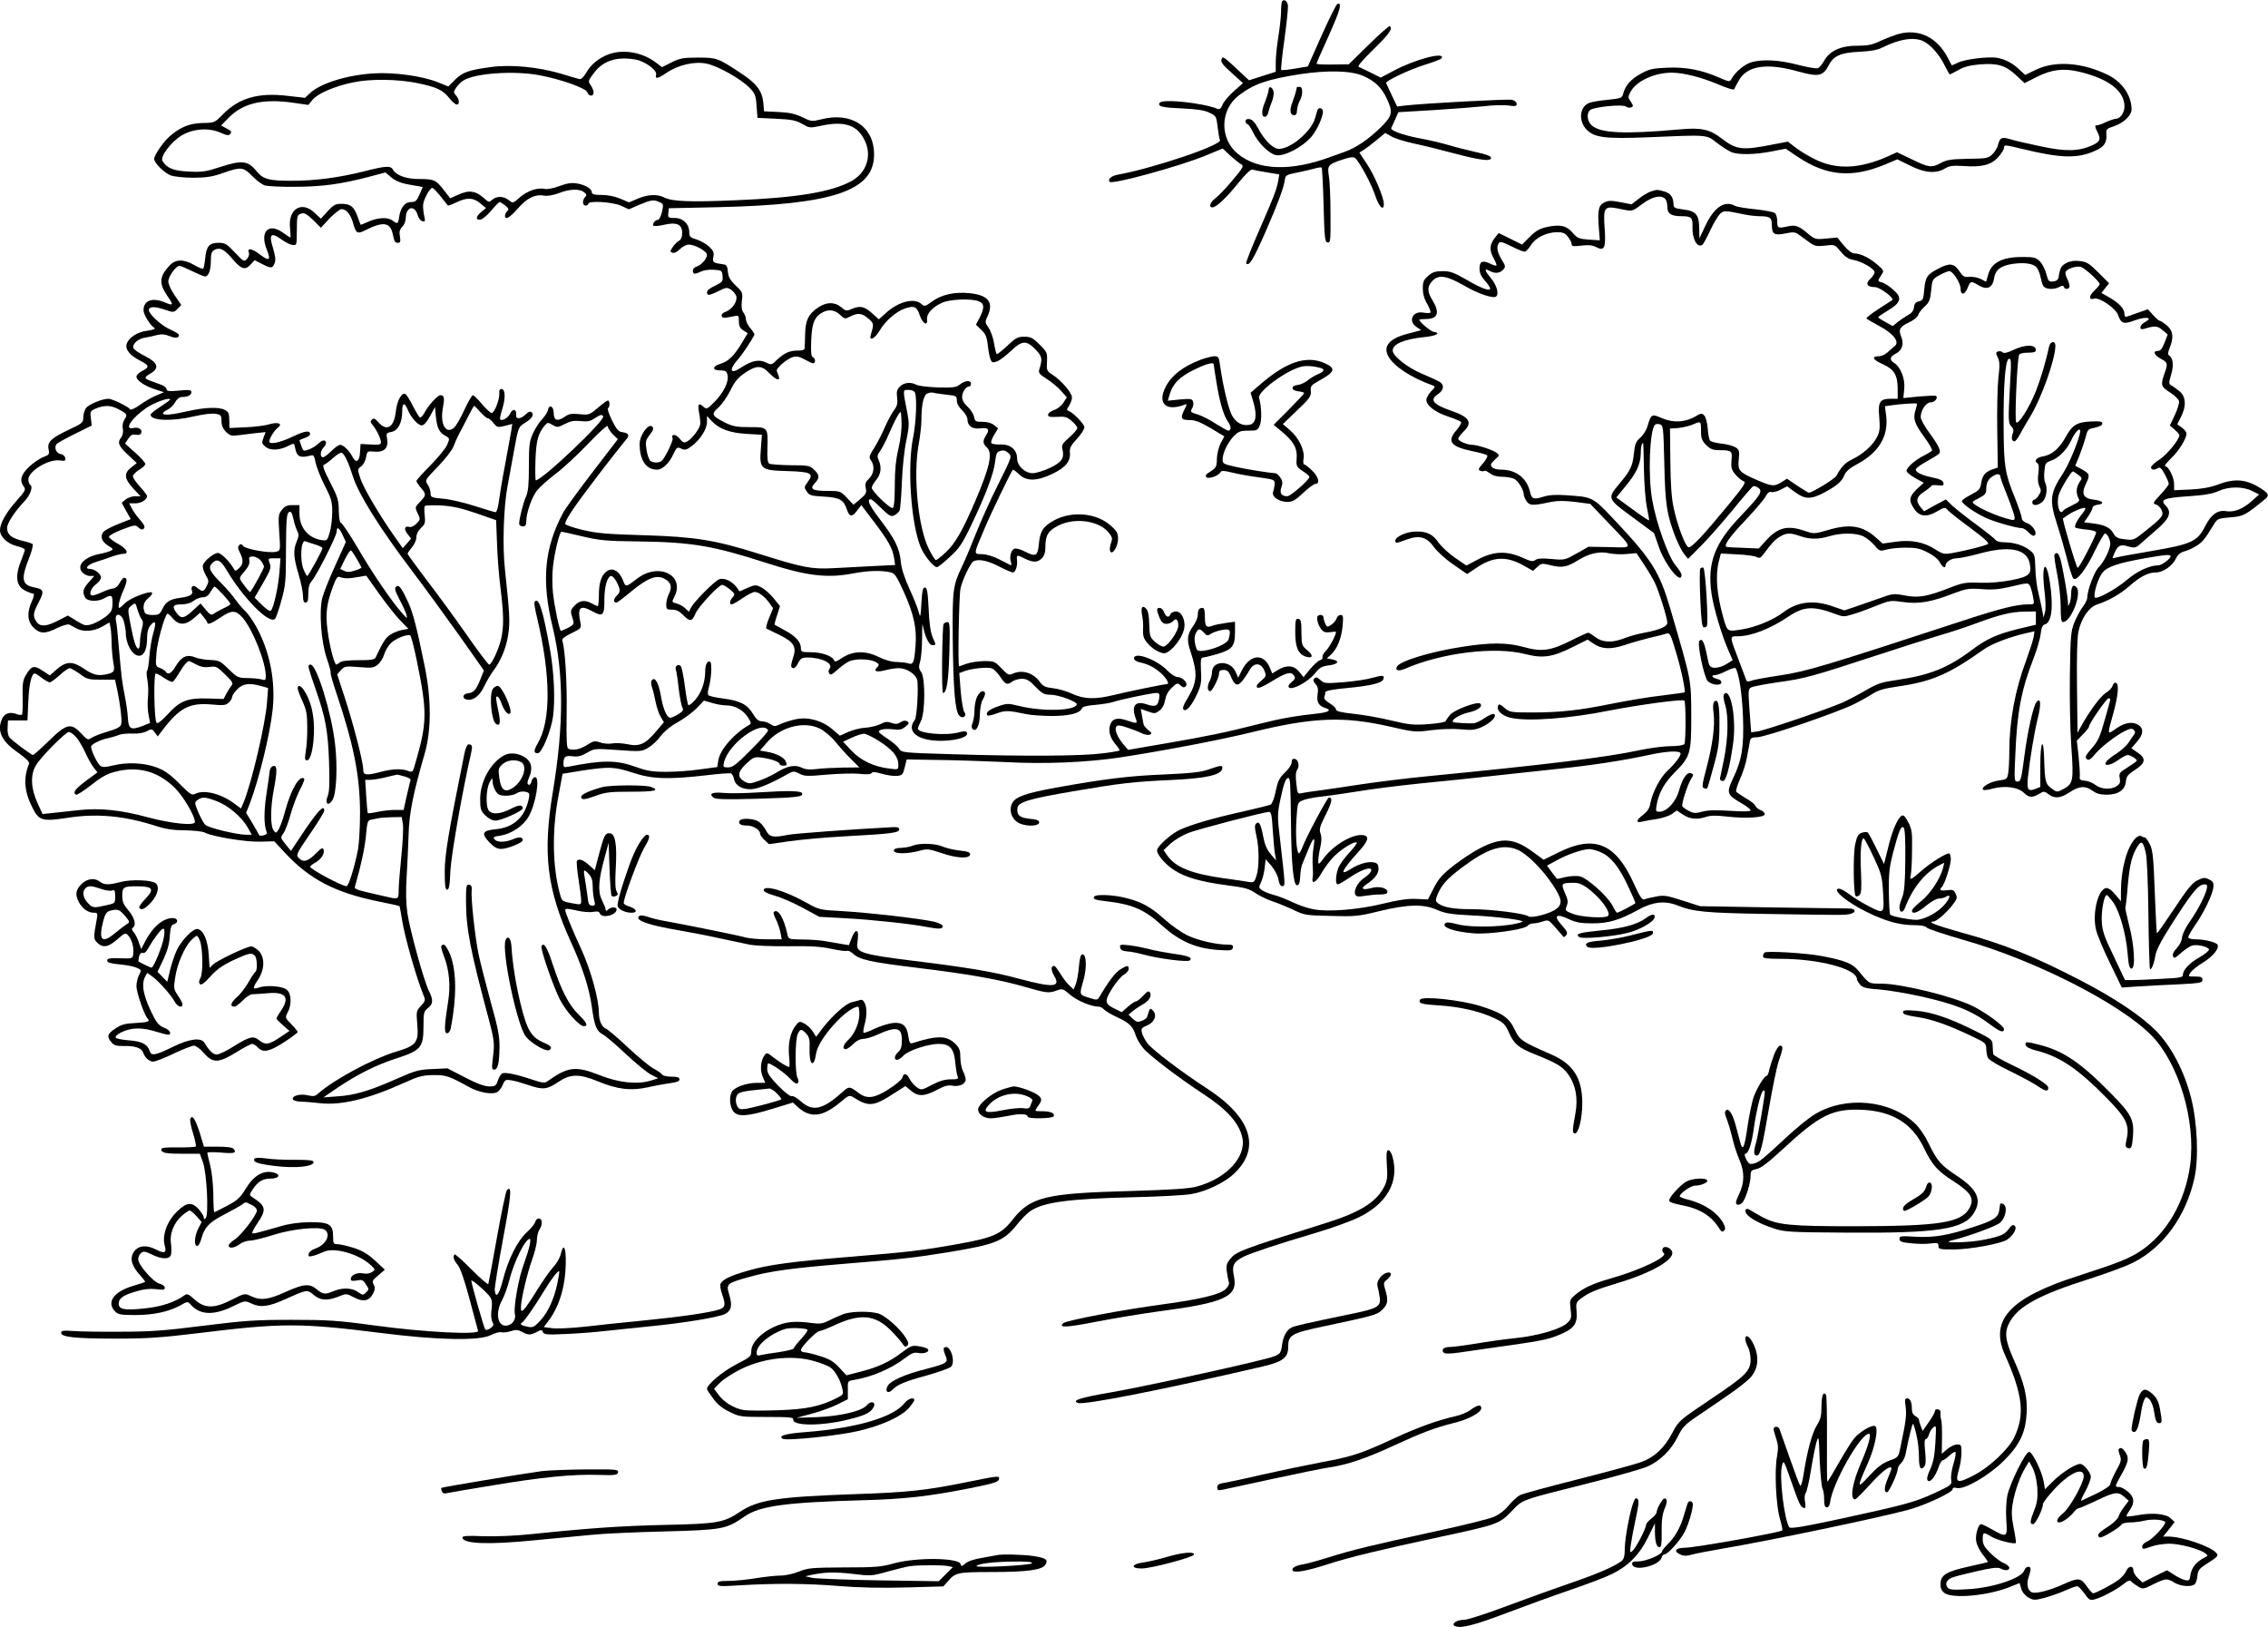 <?xml version="1.0" standalone="no"?>
<!DOCTYPE svg PUBLIC "-//W3C//DTD SVG 20010904//EN"
 "http://www.w3.org/TR/2001/REC-SVG-20010904/DTD/svg10.dtd">
<svg version="1.0" xmlns="http://www.w3.org/2000/svg"
 width="1280pt" height="918pt" viewBox="0 0 1280 918"
 preserveAspectRatio="xMidYMid meet">
<g transform="translate(0,918) scale(0.1,-0.1)"
fill="#000000" stroke="none">
<path d="M7237 9174 c-4 -4 -7 -30 -7 -58 0 -28 -7 -91 -15 -141 -8 -49 -15
-115 -15 -145 l0 -55 -76 -24 -75 -24 -42 39 c-105 99 -106 99 -113 79 -6 -14
7 -32 57 -76 l64 -58 -51 -45 c-28 -25 -57 -59 -64 -76 -9 -23 -17 -29 -29
-24 -80 33 -311 58 -326 34 -13 -21 13 -27 130 -32 82 -4 123 -10 151 -24 38
-18 39 -21 46 -81 4 -35 10 -68 13 -73 17 -27 -374 -159 -578 -196 -35 -6 -58
-27 -44 -40 16 -16 391 87 538 147 l100 41 42 -40 c24 -21 51 -43 62 -49 16
-9 12 -18 -49 -90 -36 -44 -80 -89 -96 -101 -31 -23 -40 -52 -17 -52 21 0 79
54 147 139 44 54 70 78 80 74 8 -3 45 -10 83 -16 l67 -11 -6 -36 c-10 -52 -24
-89 -109 -283 -43 -98 -75 -180 -72 -183 17 -18 39 19 109 177 75 173 104 252
110 298 3 22 11 26 68 37 36 7 80 18 99 23 19 6 37 8 40 5 3 -3 8 -99 11 -212
5 -187 7 -207 23 -210 16 -3 17 10 16 160 0 90 -4 186 -9 213 -10 61 -5 68 75
94 44 15 63 17 73 9 25 -22 91 -144 113 -210 21 -65 49 -92 49 -49 0 37 -52
160 -95 225 l-43 65 27 17 c14 9 47 34 73 56 l46 38 35 -20 c19 -11 76 -29
128 -40 52 -11 153 -36 224 -55 151 -40 210 -47 210 -26 0 10 -26 20 -81 32
-45 10 -114 27 -153 39 -40 12 -116 30 -171 40 -95 18 -165 44 -158 58 2 4 11
25 22 48 l18 41 202 12 c110 7 239 17 286 22 46 6 106 7 132 4 40 -6 48 -4 48
9 0 9 -12 19 -27 23 -24 5 -498 -20 -608 -33 l-40 -5 -30 63 c-16 35 -31 66
-32 69 -7 11 132 77 220 104 48 15 90 31 93 36 24 40 -149 -5 -272 -71 l-72
-38 -55 28 c-31 15 -62 30 -69 33 -8 3 23 40 85 100 89 87 107 113 91 130 -3
3 -57 -44 -119 -105 l-113 -111 -91 -1 c-50 -1 -91 1 -91 5 0 3 32 76 71 162
64 144 75 184 47 175 -6 -2 -46 -82 -89 -178 l-78 -175 -72 -12 c-40 -7 -75
-10 -78 -8 -3 3 5 81 18 173 13 92 21 178 20 191 -4 25 -20 37 -32 25z m458
-423 c65 -29 102 -64 131 -126 37 -78 33 -98 -34 -164 -69 -68 -138 -114 -201
-137 -25 -9 -62 -22 -81 -29 -223 -83 -410 -77 -524 17 -104 85 -101 249 6
330 84 64 158 90 342 119 158 24 292 21 361 -10z"/>
<path d="M7160 8674 c0 -10 -10 -42 -21 -70 -22 -52 -20 -89 4 -82 6 3 13 13
15 24 2 10 10 35 18 55 9 20 14 47 12 59 -4 28 -28 39 -28 14z"/>
<path d="M7319 8688 c0 -2 -2 -11 -4 -20 -2 -10 -11 -38 -20 -62 -19 -48 -15
-76 10 -76 10 0 15 10 15 28 1 15 7 38 15 52 19 34 19 80 0 80 -8 0 -15 -1
-16 -2z"/>
<path d="M7435 8558 c-2 -7 -8 -29 -14 -48 -23 -74 -137 -170 -203 -170 -33 0
-81 47 -118 117 -17 32 -33 49 -48 51 -15 2 -22 -2 -22 -12 0 -9 4 -16 10 -16
5 0 19 -20 31 -45 28 -59 89 -121 129 -130 45 -10 147 42 200 102 38 44 76
135 64 154 -8 13 -24 11 -29 -3z"/>
<path d="M10710 8987 c-25 -8 -70 -25 -100 -39 -44 -21 -70 -26 -127 -26 -92
1 -158 -29 -188 -85 -11 -20 -28 -40 -37 -42 -9 -3 -60 6 -114 20 -105 27
-194 32 -259 14 -38 -11 -91 -54 -112 -93 -11 -19 -12 -19 -70 6 -100 44 -191
61 -295 56 -79 -3 -101 -8 -146 -33 -56 -30 -89 -67 -101 -113 -7 -26 -12 -27
-87 -35 -43 -4 -91 -12 -106 -18 -54 -22 -61 -104 -12 -152 43 -43 105 -51
334 -42 356 15 338 17 401 -32 30 -23 67 -46 82 -52 40 -15 127 -14 223 4 l82
16 68 -46 c162 -108 304 -121 491 -44 l71 30 71 -35 c83 -42 147 -47 197 -17
27 16 44 18 110 14 102 -7 153 7 193 52 17 20 31 42 31 50 0 19 3 19 102 -5
218 -53 312 -56 412 -11 51 22 67 46 64 92 -3 30 0 33 46 48 53 19 96 60 96
94 0 76 -51 152 -129 192 -146 73 -303 85 -414 30 l-57 -28 -33 30 c-38 37
-79 58 -127 67 -49 8 -181 -8 -221 -28 -18 -9 -33 -15 -34 -14 -2 2 -10 19
-20 38 -62 121 -167 171 -285 137z m148 -41 c40 -21 87 -74 116 -133 15 -29
28 -53 30 -53 2 0 24 11 49 25 33 19 66 27 124 32 100 7 142 -6 203 -63 l46
-43 67 34 c85 43 151 51 238 31 168 -39 259 -108 259 -197 0 -34 -24 -69 -47
-69 -7 0 -30 -7 -51 -16 -20 -10 -41 -18 -47 -19 -5 -1 -13 -3 -18 -3 -4 -1
-1 -15 8 -32 24 -46 19 -59 -29 -81 -76 -33 -148 -35 -287 -5 -69 14 -146 32
-172 40 -51 15 -60 11 -72 -36 -4 -14 -18 -37 -32 -50 -23 -21 -34 -23 -136
-24 -93 -2 -119 -5 -152 -23 -54 -29 -69 -27 -165 20 l-84 40 -55 -25 c-155
-68 -284 -74 -401 -18 -36 17 -87 47 -113 67 l-47 36 -78 -15 c-181 -36 -211
-32 -296 33 -67 52 -116 62 -236 51 -311 -28 -449 -22 -497 23 -26 23 -30 68
-9 86 21 18 185 34 202 20 8 -6 21 -9 29 -5 14 5 14 9 -1 32 -17 24 -17 28 -1
57 33 60 135 107 232 107 66 0 170 -27 262 -66 48 -21 88 -33 90 -28 2 5 13
27 26 49 47 85 158 102 338 51 113 -31 138 -26 170 36 27 53 67 71 174 76 63
3 102 10 129 24 97 49 182 61 234 34z"/>
<path d="M3436 8874 c-55 -20 -102 -58 -128 -105 -15 -25 -29 -38 -38 -35 -8
2 -55 15 -103 30 -129 38 -283 53 -394 38 -128 -17 -163 -30 -205 -72 l-38
-38 -59 24 c-87 35 -246 57 -361 50 -151 -9 -303 -56 -362 -113 l-27 -25 -96
11 c-167 20 -275 -11 -367 -104 -46 -47 -47 -48 -115 -49 -73 -2 -123 -22
-183 -73 -35 -29 -90 -108 -90 -130 0 -23 61 -82 97 -94 20 -6 77 -12 127 -12
72 1 106 6 165 27 102 36 115 34 166 -19 24 -24 56 -48 72 -52 15 -4 93 -8
173 -7 151 1 254 15 415 57 l90 24 36 -30 c26 -20 56 -32 106 -40 l69 -12 -18
-42 c-16 -36 -23 -43 -48 -43 -35 0 -58 -29 -67 -82 -6 -42 -9 -44 -37 -23
-27 21 -83 18 -135 -5 -24 -11 -45 -19 -46 -18 -1 2 -9 24 -19 51 -20 53 -39
67 -91 67 -31 0 -44 -7 -76 -42 l-38 -42 -34 32 c-74 72 -153 23 -140 -87 3
-28 4 -51 1 -51 -2 0 -19 11 -38 25 -84 62 -136 9 -94 -94 24 -61 14 -67 -39
-27 -47 36 -74 39 -62 9 3 -9 -2 -24 -11 -34 -16 -17 -19 -16 -68 36 -46 49
-56 55 -92 55 -53 0 -70 -20 -76 -88 -3 -29 -8 -55 -11 -58 -3 -3 -25 6 -50
20 -59 35 -106 34 -139 -1 -59 -63 -62 -101 -14 -172 38 -55 36 -58 -17 -36
-69 28 -117 9 -117 -46 0 -24 38 -85 62 -100 7 -5 -11 -11 -41 -15 -56 -7
-105 -39 -116 -75 -10 -30 19 -66 76 -94 53 -27 55 -36 8 -60 -16 -9 -29 -22
-29 -30 0 -21 45 -52 103 -71 l52 -17 -44 -19 c-25 -10 -66 -34 -92 -53 -28
-20 -51 -30 -54 -25 -9 15 -102 60 -123 60 -36 0 -112 -32 -127 -53 -8 -12
-15 -35 -15 -52 0 -29 -5 -34 -78 -68 -102 -48 -126 -70 -118 -111 6 -30 3
-33 -30 -45 -19 -7 -55 -32 -80 -55 -47 -45 -55 -77 -30 -111 13 -17 9 -25
-40 -80 -59 -66 -94 -127 -94 -167 0 -36 41 -76 94 -89 25 -6 46 -15 46 -21 0
-5 -7 -25 -15 -46 -43 -101 -36 -160 20 -186 18 -9 38 -16 44 -16 5 0 2 -18
-9 -42 -29 -64 -26 -113 9 -149 37 -36 65 -37 135 -2 29 14 60 23 67 19 8 -4
25 -13 39 -21 38 -22 99 -18 146 9 l42 24 6 -30 c3 -17 6 -58 6 -92 1 -33 5
-81 10 -106 9 -50 5 -56 -47 -66 -44 -8 -70 -1 -124 36 -60 40 -95 39 -147 -5
l-41 -36 -41 27 c-48 32 -63 28 -95 -27 -16 -27 -19 -49 -17 -122 1 -49 -1
-93 -3 -98 -3 -4 -18 -4 -32 2 -37 14 -67 4 -81 -26 -31 -68 -4 -127 89 -191
48 -35 67 -53 63 -64 -33 -79 -28 -155 19 -247 36 -73 56 -79 194 -58 170 27
327 12 508 -47 50 -16 95 -23 160 -23 50 -1 99 -6 111 -13 42 -22 227 -53 310
-51 l82 2 63 -68 c138 -147 280 -221 523 -271 66 -13 120 -25 121 -27 1 -1 7
-36 14 -77 15 -95 79 -322 121 -425 12 -28 11 -33 -14 -60 -27 -29 -27 -33
-21 -105 9 -102 -5 -120 -123 -155 -131 -40 -352 -159 -437 -236 -16 -15 -27
-16 -59 -9 -43 10 -90 -3 -83 -23 2 -6 21 -12 43 -13 21 0 68 -4 104 -8 122
-15 274 21 480 114 82 37 105 43 165 44 72 1 89 -5 205 -69 50 -27 117 -41
150 -30 12 4 28 22 36 41 14 33 17 34 52 28 20 -3 64 -16 96 -27 80 -27 103
-25 165 17 69 47 119 48 222 6 113 -47 189 -56 285 -35 43 10 102 20 129 24
35 4 50 11 50 21 0 11 -12 15 -45 15 -26 0 -48 5 -53 12 -4 7 -26 22 -47 33
-22 11 -87 65 -145 119 -58 55 -114 102 -124 106 -23 7 -41 46 -41 90 0 77
-47 247 -102 365 -48 103 -88 202 -88 215 0 10 14 9 62 -2 34 -8 77 -12 95 -8
25 4 35 2 39 -10 12 -29 94 -9 94 24 0 15 -33 14 -48 -1 -7 -7 -13 -9 -13 -5
-1 4 -2 10 -3 15 -1 4 -10 25 -20 46 -23 48 -18 112 16 236 l23 85 5 -147 c3
-80 8 -150 12 -153 4 -4 14 -5 23 -1 13 5 14 10 5 27 -8 14 -9 56 -5 127 8
135 -2 196 -32 200 -27 4 -34 -10 -63 -120 l-23 -88 -34 30 c-34 30 -57 37
-67 22 -3 -5 1 -51 9 -103 8 -52 15 -105 15 -119 0 -26 0 -26 -54 -16 -50 9
-55 12 -64 45 -44 154 -48 363 -10 561 l23 124 110 18 c153 23 183 22 287 -12
108 -36 199 -39 409 -15 73 9 138 14 144 11 7 -2 15 -17 18 -33 7 -35 46 -58
96 -56 35 1 101 27 193 78 45 26 47 26 79 10 29 -15 45 -16 153 -6 67 6 150 8
184 5 43 -5 66 -3 71 4 5 8 21 7 58 -4 29 -8 67 -14 85 -12 30 3 34 7 44 48
l11 45 179 -3 c98 -1 269 -7 380 -12 217 -12 452 -2 637 25 238 36 566 98 754
144 343 84 517 91 778 31 136 -31 143 -32 233 -20 54 7 124 9 166 5 61 -6 81
-4 117 12 51 23 87 59 73 73 -5 5 -26 -2 -53 -20 -24 -17 -53 -31 -65 -31 -32
-2 -110 3 -115 7 -12 12 36 42 83 53 56 12 87 35 70 51 -15 14 -145 -34 -170
-63 -12 -14 -23 -30 -25 -36 -2 -6 -47 -13 -99 -17 -83 -6 -109 -3 -205 20
-60 15 -156 32 -212 38 -75 8 -103 15 -103 25 0 8 -16 23 -36 35 -22 13 -33
26 -30 35 3 8 6 20 6 27 0 8 39 16 123 24 131 12 196 28 204 49 9 23 -3 25
-59 9 -29 -9 -103 -20 -163 -25 -104 -8 -111 -8 -133 12 -17 16 -25 18 -34 9
-9 -9 -7 -16 7 -32 13 -15 16 -29 11 -59 -6 -42 6 -64 44 -76 36 -11 21 -23
-37 -30 -137 -15 -216 -29 -338 -60 -184 -47 -290 -69 -529 -110 l-209 -36
-28 33 c-33 39 -50 80 -39 98 6 10 19 9 61 -5 30 -10 67 -24 82 -32 16 -8 36
-12 45 -8 15 6 14 9 -8 26 -13 11 -25 26 -26 32 -1 7 -5 29 -9 49 l-7 38 40
-14 c38 -14 43 -13 66 5 17 13 28 35 32 61 5 26 17 49 38 68 28 27 32 28 48
13 14 -13 21 -14 30 -5 16 16 -17 52 -47 52 -11 0 -37 16 -56 36 -59 62 -189
110 -189 69 0 -8 12 -17 28 -21 52 -11 87 -29 124 -62 32 -29 50 -62 34 -62
-16 0 -234 -45 -298 -61 -106 -26 -170 -25 -238 7 -30 14 -79 28 -108 31 -43
5 -56 11 -73 35 -37 52 -100 71 -153 47 -22 -10 -28 -8 -64 30 -37 39 -42 41
-98 41 -32 -1 -77 -7 -99 -15 -22 -8 -41 -15 -42 -15 -8 0 -1 403 8 440 11 50
55 141 72 152 26 16 79 6 143 -27 37 -19 73 -35 80 -35 14 0 27 35 24 66 -4
34 -1 35 40 14 50 -25 75 -25 100 0 14 14 20 33 20 65 0 65 16 91 74 120 96
48 236 26 288 -46 16 -21 17 -30 8 -54 -6 -16 -8 -36 -5 -44 11 -28 45 25 45
69 0 31 -7 44 -40 73 -80 73 -219 86 -321 31 -62 -34 -80 -62 -86 -135 -7 -68
-17 -73 -83 -39 -21 11 -46 17 -55 14 -19 -8 -29 -45 -20 -74 4 -13 3 -21 -1
-19 -5 2 -33 17 -63 32 -31 17 -71 29 -97 30 -51 2 -52 -7 13 146 39 92 149
319 159 330 2 3 18 -9 35 -25 43 -41 101 -40 192 4 73 36 101 71 95 122 -2 21
7 39 40 74 23 25 42 54 42 65 0 18 -64 84 -90 93 -11 3 -10 9 3 28 9 14 17 35
17 47 0 27 -60 96 -109 128 -33 21 -35 24 -32 74 2 50 1 54 -42 97 -38 38 -50
44 -86 44 -37 0 -49 -6 -97 -52 -30 -28 -57 -49 -59 -46 -3 3 -10 31 -15 62
-5 31 -19 70 -31 87 -21 30 -21 32 -4 68 34 77 1 117 -106 127 -83 8 -155 -8
-210 -48 -38 -28 -42 -28 -59 -13 -40 36 -128 14 -199 -50 l-41 -37 -40 36
c-43 38 -67 43 -115 22 -27 -12 -33 -11 -58 11 -35 29 -79 30 -123 2 -59 -36
-79 -75 -80 -154 -1 -38 -2 -75 -3 -82 0 -7 -17 -12 -39 -11 -45 0 -75 -13
-118 -53 -29 -29 -31 -29 -62 -14 -38 19 -80 10 -138 -28 -61 -42 -74 -17 -21
43 26 29 79 109 95 141 1 4 -9 20 -23 37 -14 16 -25 39 -25 49 0 11 -6 28 -14
39 -10 13 -13 34 -9 67 6 45 4 49 -35 86 -31 30 -41 48 -44 77 -2 30 -8 40
-23 42 -62 9 -65 11 -59 42 5 24 1 35 -24 58 -16 16 -49 34 -71 41 -35 10 -41
16 -41 40 0 47 -35 81 -81 81 -38 0 -40 2 -37 28 l3 27 280 6 c651 15 879 93
878 298 0 158 -129 242 -301 197 -49 -12 -54 -12 -103 12 -39 19 -72 27 -134
30 l-83 4 -4 49 c-7 67 -39 109 -128 167 -129 85 -135 87 -240 87 -83 0 -102
-3 -150 -27 l-54 -27 -34 26 c-77 58 -184 77 -266 47z m171 -35 c55 -20 101
-59 96 -80 -7 -27 9 -24 60 11 65 44 157 65 224 51 63 -12 194 -86 243 -136
31 -32 36 -43 40 -103 l5 -67 105 -5 c87 -4 112 -9 147 -29 40 -23 45 -24 100
-12 142 32 217 5 258 -92 35 -84 2 -174 -80 -219 -114 -62 -310 -94 -655 -108
-256 -11 -357 -7 -402 16 -39 20 -92 17 -149 -7 l-49 -21 -49 21 c-31 13 -71
21 -105 21 -43 0 -56 4 -56 15 0 20 -38 43 -85 50 -29 5 -56 1 -98 -15 -35
-13 -68 -19 -83 -16 -38 10 -101 -12 -142 -49 -37 -33 -37 -33 -61 -14 -29 23
-68 24 -93 2 -17 -15 -20 -15 -41 4 -52 48 -89 53 -154 23 l-42 -19 -38 49
c-43 55 -54 60 -141 60 -69 0 -126 21 -143 51 -13 25 -39 24 -157 -6 -146 -37
-282 -55 -414 -55 -133 0 -162 8 -201 55 -47 58 -81 62 -197 25 -88 -29 -109
-32 -185 -28 -87 4 -123 19 -148 60 -15 23 47 106 107 143 64 39 153 46 219
17 38 -17 48 -18 57 -7 9 11 5 17 -21 30 l-31 17 42 43 c81 83 191 109 360 86
l90 -13 25 30 c29 35 125 76 227 97 96 21 254 19 364 -4 108 -22 144 -39 181
-86 15 -19 34 -35 41 -35 17 0 15 30 -4 51 -15 17 -15 20 0 44 9 13 27 32 40
40 64 42 287 58 433 30 122 -23 261 -73 268 -96 8 -24 35 -25 35 -1 0 10 -7
28 -16 41 -16 22 -15 25 14 64 41 58 100 87 173 87 32 0 70 -5 86 -11z m-1121
-766 c21 -27 39 -50 41 -52 2 -3 24 5 48 17 61 29 96 28 135 -5 l33 -27 -27
-22 c-31 -27 -33 -44 -7 -44 11 0 38 22 62 50 23 28 45 50 49 50 4 0 18 -9 31
-19 19 -16 22 -22 12 -32 -7 -7 -13 -19 -13 -26 0 -27 28 -11 73 41 51 59 99
82 148 72 18 -3 50 2 82 14 61 24 116 26 143 6 15 -12 17 -17 7 -27 -18 -18
-16 -49 2 -49 8 0 15 5 15 10 0 19 134 11 183 -10 l46 -21 60 26 c68 28 80 30
114 14 22 -10 22 -13 13 -55 -6 -24 -16 -44 -22 -44 -17 0 -37 -27 -25 -34 5
-3 32 -1 60 6 70 16 101 2 101 -46 0 -24 -6 -38 -19 -45 -10 -6 -26 -22 -35
-36 -15 -23 -15 -26 -1 -31 9 -4 26 4 42 20 14 14 37 26 50 26 36 0 103 -38
103 -58 0 -22 -32 -58 -60 -67 -19 -6 -26 -25 -14 -38 4 -3 20 1 36 9 17 9 48
14 76 12 45 -3 47 -4 50 -35 3 -30 -1 -35 -42 -55 -43 -20 -55 -36 -40 -51 4
-3 29 5 56 19 46 23 51 24 73 10 13 -9 26 -25 30 -36 9 -28 -21 -74 -57 -88
-17 -6 -28 -16 -25 -24 4 -14 12 -14 65 -3 31 7 32 7 32 -28 0 -26 6 -39 25
-51 l25 -16 -32 -53 c-44 -74 -77 -106 -120 -119 -49 -14 -51 -38 -3 -38 29 0
36 -4 41 -26 9 -36 -22 -100 -74 -152 -42 -42 -44 -43 -63 -26 -26 24 -33 13
-23 -38 5 -24 7 -52 6 -62 -3 -25 -47 -83 -74 -97 -18 -9 -24 -7 -43 17 -21
26 -49 27 -39 1 4 -12 -35 -96 -58 -124 -12 -15 -47 -17 -67 -4 -7 5 -17 32
-22 61 -7 48 -6 55 18 87 21 27 23 36 14 46 -21 21 -71 -48 -71 -98 0 -91 36
-145 98 -145 30 0 68 35 91 85 20 42 23 44 45 34 20 -10 30 -8 56 11 49 35 90
98 90 138 l0 35 24 -26 c43 -47 103 -69 198 -75 l88 -5 -6 -81 c-9 -113 -1
-120 151 -124 133 -4 150 -13 114 -61 -21 -28 -21 -32 -6 -54 14 -22 25 -25
96 -29 90 -5 113 -18 131 -74 14 -42 30 -43 58 -4 l23 30 70 -92 c82 -108 106
-151 115 -206 l6 -40 -123 -6 c-68 -4 -171 -9 -229 -12 -121 -6 -168 3 -413
80 -254 80 -364 97 -652 106 -210 6 -266 11 -347 30 -54 13 -98 28 -98 34 0
23 51 98 180 267 73 96 145 186 158 202 28 30 23 43 -18 49 -19 2 -32 17 -56
66 -17 34 -27 65 -23 68 12 7 11 44 0 44 -6 0 -31 -19 -57 -41 -47 -40 -50
-41 -103 -36 -45 5 -60 2 -83 -14 -41 -29 -63 -22 -63 21 0 39 -27 51 -33 15
-2 -11 -17 -33 -32 -50 -16 -16 -39 -52 -52 -80 -20 -44 -23 -65 -23 -185 0
-104 -4 -143 -16 -171 -16 -35 -39 -126 -39 -154 0 -8 9 -15 20 -15 15 0 20 7
20 27 0 49 32 141 62 177 16 20 63 61 103 92 41 30 124 107 185 171 65 68 110
108 110 98 0 -9 13 -29 28 -45 l29 -28 -145 -189 c-79 -103 -154 -206 -165
-228 -105 -198 -122 -381 -58 -643 63 -262 64 -550 1 -931 -58 -348 -33 -548
101 -844 67 -145 105 -265 119 -367 15 -108 26 -137 61 -156 16 -8 75 -58 133
-113 58 -54 122 -106 143 -116 l38 -19 -45 -14 c-75 -22 -180 -11 -287 32
-135 53 -177 48 -295 -36 -13 -10 -29 -8 -80 9 -88 30 -154 44 -172 37 -8 -3
-20 -21 -26 -40 -10 -31 -15 -34 -49 -34 -26 0 -70 16 -137 51 l-99 51 -85 -4
c-76 -3 -97 -9 -201 -55 -153 -68 -237 -93 -334 -99 l-80 -6 82 56 c110 74
219 129 336 166 132 43 147 61 147 177 0 79 2 87 25 105 30 23 31 46 6 96 -28
55 -108 345 -122 441 -8 57 -9 124 -4 205 4 67 9 173 11 237 3 119 26 234 90
454 39 133 39 310 1 495 -46 226 -66 300 -92 359 -39 85 -54 104 -69 91 -11
-8 -7 -23 19 -73 18 -34 36 -73 39 -87 6 -23 4 -22 -24 10 -58 64 -167 224
-251 368 -46 78 -89 142 -95 142 -6 0 -11 26 -12 68 0 59 -6 78 -49 161 -36
71 -45 95 -34 99 8 3 31 20 52 39 21 19 43 32 49 28 16 -10 38 -57 63 -137 31
-97 154 -294 331 -527 77 -102 200 -271 274 -375 l133 -189 -21 -53 c-25 -60
-35 -71 -70 -76 -32 -4 -33 -32 -2 -36 35 -5 71 24 96 78 13 27 35 65 50 85
43 56 75 134 85 210 10 69 7 117 -19 360 -15 133 -8 356 15 475 9 47 26 140
38 208 21 115 24 123 52 141 44 26 61 49 47 63 -9 9 -18 6 -35 -10 -30 -29
-58 -29 -54 -1 3 32 -21 35 -34 5 -12 -24 -45 -44 -56 -32 -3 2 2 29 12 59 19
62 17 112 -5 112 -10 0 -14 -8 -12 -24 3 -32 -27 -111 -43 -111 -7 0 -32 23
-55 50 -23 28 -46 50 -51 50 -6 0 -27 -37 -48 -82 -21 -46 -47 -91 -58 -101
-46 -40 -80 18 -64 108 11 60 9 75 -14 75 -16 0 -69 -59 -90 -100 -9 -17 -20
-28 -26 -25 -5 4 -23 33 -39 65 -16 32 -35 62 -41 66 -21 13 -48 -35 -55 -97
-10 -91 -51 -116 -99 -61 -19 21 -26 24 -36 15 -10 -10 -9 -16 3 -30 22 -25
48 -79 48 -98 0 -14 -9 -16 -57 -13 l-58 3 -3 -47 c-3 -53 -23 -64 -43 -25
-18 35 -51 67 -69 67 -9 0 -31 -16 -50 -35 -19 -19 -40 -35 -47 -35 -18 0 -16
35 2 54 8 8 15 19 15 25 0 21 -20 21 -42 -1 -13 -13 -37 -28 -55 -34 -31 -11
-32 -10 -42 19 -6 16 -11 31 -11 33 0 1 14 7 30 13 17 5 30 15 30 21 0 24 -30
19 -101 -15 -70 -33 -129 -45 -129 -26 0 17 28 62 46 76 33 24 5 36 -47 21
-25 -8 -85 -15 -135 -17 l-89 -4 -1 45 c0 37 -5 47 -25 57 -35 18 -111 15
-209 -7 -92 -21 -140 -25 -140 -12 0 5 11 14 25 20 14 7 34 25 43 42 11 19 25
30 39 30 33 0 53 10 53 28 0 12 -11 14 -70 8 -56 -5 -70 -3 -70 8 0 7 -13 19
-30 25 -16 6 -43 16 -60 22 -38 14 -38 20 0 42 51 30 41 61 -30 97 -34 17 -64
37 -67 46 -8 22 25 53 66 59 20 3 51 10 69 15 24 6 43 4 68 -6 34 -14 54 -12
54 6 0 5 -22 19 -50 31 -47 20 -120 87 -120 109 0 21 33 22 86 4 54 -18 54
-18 76 3 l21 22 -36 53 c-21 29 -37 65 -37 80 0 28 43 88 63 88 7 0 39 -14 72
-30 33 -16 65 -30 72 -30 20 0 33 35 33 89 0 40 4 52 20 61 31 16 55 4 101
-50 50 -59 72 -67 103 -33 l23 25 41 -21 c53 -27 60 -26 72 4 7 18 4 41 -9 85
-25 78 -12 92 46 50 22 -16 51 -31 64 -32 23 -3 24 -1 24 72 1 96 1 97 26 105
16 6 31 -3 66 -36 l44 -44 49 53 c28 28 58 52 68 52 26 0 51 -30 64 -76 17
-63 24 -67 76 -40 94 47 134 41 148 -22 10 -47 13 -52 30 -52 13 0 16 7 11 36
-5 27 -1 40 14 55 10 10 19 32 19 47 0 65 49 79 67 19 5 -18 17 -33 27 -35 16
-3 17 0 10 30 -4 18 -7 46 -6 61 1 30 38 97 52 97 4 0 25 -21 46 -47z m3038
-593 c32 -12 33 -37 5 -92 l-21 -40 31 -30 c24 -23 31 -41 36 -86 3 -31 10
-67 15 -79 8 -20 13 -21 37 -12 15 5 51 33 81 61 62 59 86 59 140 2 34 -36 36
-50 17 -110 -5 -17 2 -27 44 -53 28 -18 64 -48 81 -68 l31 -35 -20 -31 c-11
-17 -34 -35 -53 -41 -18 -6 -33 -18 -33 -26 0 -12 11 -14 51 -12 43 3 55 0 82
-23 18 -15 32 -33 32 -40 0 -7 -20 -31 -45 -53 -39 -34 -45 -44 -39 -66 12
-51 -2 -73 -70 -106 -35 -16 -79 -30 -97 -30 -45 0 -89 42 -89 85 0 48 -39 80
-95 77 -24 -1 -47 3 -50 8 -4 6 4 27 16 47 l22 36 -22 18 c-15 12 -39 19 -66
19 -39 0 -43 2 -48 30 -4 16 -20 41 -37 56 -20 18 -30 37 -30 55 0 27 22 59
41 59 5 0 9 7 9 15 0 21 -33 19 -62 -4 -21 -17 -38 -19 -125 -17 -54 2 -109 8
-121 15 -32 17 -70 13 -93 -10 -17 -17 -20 -29 -16 -62 4 -32 1 -47 -17 -71
-13 -17 -36 -60 -52 -96 -15 -36 -42 -88 -60 -117 -29 -45 -31 -53 -19 -70 23
-30 18 -76 -10 -103 -21 -20 -24 -30 -19 -54 6 -26 2 -34 -31 -62 l-38 -32
-37 39 c-36 38 -39 39 -106 39 -89 0 -107 10 -76 43 29 30 28 48 -4 77 -23 23
-34 25 -132 25 -60 1 -114 5 -121 9 -8 6 -12 31 -10 84 4 122 4 122 -100 122
-73 0 -95 4 -138 25 -77 39 -81 48 -39 85 20 18 50 61 68 97 25 51 43 72 82
99 66 44 95 44 137 -1 19 -19 40 -35 47 -35 13 0 13 3 -4 46 -7 15 60 72 93
80 19 5 38 1 64 -14 21 -12 43 -22 48 -22 15 0 14 30 -2 35 -9 4 -11 28 -9 88
4 97 15 131 52 157 39 27 78 25 111 -6 26 -25 28 -25 57 -10 43 22 66 20 102
-11 32 -26 33 -32 15 -90 -13 -41 21 -26 49 21 33 56 94 109 145 126 52 17 66
10 83 -42 16 -46 45 -60 40 -19 -3 31 30 68 83 92 44 21 166 26 209 9z m-360
-516 c12 -30 6 -170 -10 -249 -34 -163 -14 -473 38 -612 19 -52 75 -123 96
-123 6 0 39 26 72 57 53 48 71 75 120 177 82 171 128 293 136 359 6 50 10 58
31 63 17 5 31 1 45 -13 20 -20 19 -20 -60 -179 -44 -87 -100 -213 -126 -279
-26 -66 -60 -147 -76 -180 -52 -109 -55 -130 -53 -405 3 -289 13 -414 37 -438
20 -21 46 -1 28 21 -6 7 -15 60 -20 116 l-8 103 26 10 c41 16 133 26 157 17
12 -4 34 -26 49 -49 29 -43 39 -47 68 -25 11 8 35 15 53 15 27 0 43 -9 77 -45
38 -39 50 -45 85 -45 46 0 153 -40 148 -55 -12 -36 -191 -41 -327 -8 -60 15
-68 15 -118 -3 -50 -17 -73 -36 -58 -51 3 -3 26 2 52 12 46 17 66 17 164 -4
25 -6 89 -10 143 -11 100 0 162 15 173 43 3 10 29 16 78 20 41 4 84 11 98 16
33 12 217 51 243 51 18 0 21 -5 17 -30 -6 -44 -21 -51 -71 -34 -64 22 -88 -9
-61 -80 11 -30 8 -31 -53 -10 -53 18 -83 8 -93 -31 -9 -35 2 -68 32 -105 15
-17 25 -33 22 -35 -2 -2 -46 -10 -98 -16 -117 -15 -439 -17 -833 -5 -298 9
-299 9 -314 33 -8 13 -37 37 -64 55 -27 17 -49 35 -49 39 0 13 33 19 79 14 37
-5 51 -2 71 15 21 17 23 21 10 30 -10 6 -22 5 -37 -5 -17 -11 -28 -12 -52 -4
-24 9 -37 7 -63 -7 -18 -9 -55 -18 -83 -20 -27 -1 -71 -12 -98 -24 l-47 -21
-42 36 c-59 50 -136 71 -205 57 -29 -6 -68 -18 -87 -27 -32 -15 -37 -15 -58
-1 -12 9 -34 16 -48 16 -19 1 -32 11 -51 43 -32 53 -74 74 -170 86 -39 5 -75
13 -80 18 -6 6 -5 21 0 39 15 47 21 143 9 150 -15 9 -28 -16 -28 -54 0 -59
-21 -120 -55 -159 -18 -21 -36 -35 -40 -31 -4 3 -13 52 -20 108 -7 56 -18 107
-23 112 -14 14 -35 -1 -28 -19 3 -8 11 -55 16 -105 6 -50 15 -99 21 -109 8
-16 4 -22 -23 -39 -18 -11 -39 -20 -45 -20 -19 0 -41 50 -53 123 -13 73 -32
108 -49 91 -8 -7 -8 -20 -2 -40 6 -16 15 -54 21 -84 6 -31 19 -69 29 -85 l18
-30 -46 -54 c-59 -70 -93 -85 -161 -70 -28 6 -67 8 -86 4 -19 -3 -49 -1 -67 6
-30 10 -38 9 -75 -15 -40 -25 -75 -32 -104 -21 -10 4 -12 45 -10 201 3 172 -9
368 -25 410 -3 9 14 23 52 41 56 28 57 28 50 63 -17 86 -1 99 72 59 56 -31 65
-21 64 71 0 70 17 130 39 130 12 0 35 -36 45 -68 5 -17 1 -29 -14 -43 -20 -19
-21 -39 -1 -39 4 0 42 29 84 64 91 75 141 94 185 71 38 -19 46 -46 27 -84 -9
-17 -16 -44 -16 -61 0 -27 3 -30 33 -30 24 0 41 -8 62 -30 38 -39 51 -38 70 8
17 39 131 162 151 162 7 0 27 -12 44 -26 28 -24 30 -28 15 -44 -17 -19 -20
-40 -5 -40 6 0 33 16 61 35 28 19 59 35 68 35 23 0 56 -25 82 -61 l22 -31 -23
-56 c-13 -31 -19 -57 -14 -59 5 -2 38 -18 74 -36 81 -40 97 -67 76 -128 -8
-24 -13 -46 -10 -51 10 -16 24 -8 39 22 13 25 21 30 53 30 80 0 147 -34 124
-63 -7 -7 -7 -18 -2 -27 7 -11 17 -6 50 24 22 20 52 41 66 46 35 14 108 12
139 -2 28 -13 30 -19 13 -36 -20 -20 1 -26 47 -14 25 7 60 12 78 12 43 0 95
-33 103 -66 9 -36 -1 -211 -13 -226 -51 -65 15 -118 147 -118 93 1 162 23 146
48 -4 7 -19 7 -44 0 -74 -21 -232 -6 -232 21 0 4 8 23 17 42 25 48 26 243 2
277 -14 19 -15 30 -6 60 6 20 11 80 11 132 0 52 1 86 3 75 13 -67 36 -115 54
-115 23 0 23 -2 2 46 -11 26 -19 80 -22 159 -5 97 -9 120 -21 120 -12 0 -16
-19 -20 -90 -4 -73 -6 -83 -13 -55 -4 19 -28 80 -53 135 -30 65 -47 119 -50
155 -7 76 -33 129 -116 237 -49 64 -68 98 -64 110 6 14 17 7 64 -39 50 -49 60
-55 79 -46 12 6 25 18 30 27 4 9 10 81 13 161 3 82 14 184 25 234 16 78 17 96
6 155 -27 137 -27 131 7 131 18 0 32 -6 36 -16z m178 -11 c55 -6 58 -7 58 -33
0 -16 11 -37 30 -55 17 -16 30 -39 30 -51 0 -37 28 -57 72 -51 45 6 55 -5 34
-38 -21 -32 -20 -48 4 -70 34 -31 16 -111 -67 -305 -72 -167 -112 -236 -164
-285 -26 -25 -52 -45 -57 -45 -5 0 -23 28 -40 63 -60 119 -89 410 -58 585 9
50 16 111 16 135 0 94 12 148 34 157 12 5 27 7 35 4 8 -3 41 -7 73 -11z
m-4382 -28 c0 -2 -25 -20 -55 -40 -30 -19 -55 -39 -55 -45 0 -34 121 -39 246
-9 53 12 101 18 121 14 30 -5 33 -9 33 -41 0 -24 8 -43 26 -61 21 -21 31 -24
67 -19 23 3 68 8 99 12 l57 6 -12 -32 c-11 -29 -10 -33 13 -52 28 -22 79 -19
131 8 29 15 29 14 35 -15 10 -50 28 -57 93 -40 10 3 17 -9 22 -41 5 -25 28
-83 51 -129 38 -73 43 -91 43 -150 0 -36 -6 -88 -14 -115 -14 -47 -15 -48 -49
-43 -74 13 -122 71 -122 150 l0 47 -39 0 c-31 0 -44 -6 -60 -27 -20 -24 -21
-34 -15 -128 7 -101 7 -102 -17 -108 -37 -10 -172 14 -186 32 -9 12 -15 13
-23 5 -9 -9 -8 -19 4 -42 21 -42 20 -65 -5 -88 -20 -18 -21 -18 -31 -1 -21 38
-71 87 -88 87 -23 0 -77 -44 -85 -69 -3 -11 4 -34 15 -54 20 -34 20 -37 5 -67
-16 -31 -23 -31 -57 -3 -18 16 -34 2 -24 -22 7 -20 -13 -31 -66 -38 -60 -8
-82 -22 -102 -64 -14 -29 -20 -33 -55 -33 -26 0 -41 5 -45 16 -12 32 -5 59 22
80 15 12 24 26 20 30 -13 12 -121 -29 -151 -58 -16 -16 -30 -28 -33 -28 -11 0
-1 45 21 96 24 53 25 74 5 74 -5 0 -16 -13 -25 -30 -9 -17 -24 -30 -34 -30
-10 0 -38 -9 -62 -20 -24 -11 -50 -20 -56 -20 -24 0 -13 39 17 62 17 12 30 30
30 39 0 21 -36 49 -63 49 -33 0 -12 25 34 39 24 7 64 21 89 30 25 9 54 16 65
16 36 0 21 29 -30 57 -27 15 -50 33 -50 39 0 7 33 26 74 41 70 27 75 28 93 11
14 -12 21 -14 30 -5 8 8 3 20 -20 47 -18 19 -39 49 -47 65 l-16 30 35 0 c33 0
66 21 66 41 0 5 -18 29 -40 53 -22 24 -40 50 -40 59 0 8 16 24 35 36 19 11 35
26 35 33 0 7 -25 36 -57 64 l-57 51 18 28 c14 21 24 26 43 22 16 -3 27 1 30
10 8 20 -16 35 -44 28 -56 -13 -11 56 74 114 46 31 133 62 133 46z m1341 -56
c18 -45 58 -89 79 -89 12 0 29 18 47 52 l28 52 5 -55 c7 -64 19 -90 54 -108
24 -14 25 -15 10 -50 -8 -20 -51 -72 -94 -116 -44 -44 -80 -84 -80 -89 0 -4
11 -21 25 -38 32 -37 31 -42 -4 -79 -29 -30 -30 -31 -14 -65 16 -33 16 -35 -6
-58 -13 -14 -30 -22 -41 -19 -27 7 -32 -12 -10 -40 l20 -26 -23 -27 -24 -27
-45 64 c-82 115 -177 276 -194 329 -17 52 -17 53 5 69 12 9 24 32 27 51 6 34
7 35 45 32 56 -6 82 19 74 69 -6 34 -5 37 25 42 37 8 60 53 60 117 0 48 13 52
31 9z m-1638 5 c55 -28 58 -33 40 -60 -10 -15 -13 -35 -10 -53 4 -17 0 -36 -8
-47 -24 -31 -17 -49 36 -99 l51 -48 -31 -24 c-43 -34 -40 -63 10 -118 l42 -45
-31 0 c-16 0 -40 -8 -53 -18 l-22 -19 25 -46 26 -46 -69 -27 c-38 -15 -76 -35
-85 -45 -21 -24 -10 -56 28 -79 28 -17 29 -19 12 -28 -11 -5 -37 -13 -59 -17
-88 -16 -136 -66 -100 -105 10 -11 29 -20 43 -20 l24 0 -31 -35 c-33 -38 -37
-55 -21 -86 13 -23 72 -26 110 -4 39 22 46 18 45 -30 -1 -39 -6 -48 -39 -75
-22 -16 -56 -35 -77 -42 -36 -10 -42 -9 -87 19 l-49 30 -54 -28 c-67 -35 -103
-37 -123 -7 -22 31 -20 48 13 111 32 62 29 72 -27 83 -70 14 -75 48 -26 170
14 36 22 69 18 74 -5 4 -31 13 -59 19 -61 15 -85 35 -85 72 0 27 42 92 101
154 31 34 46 79 30 89 -6 4 -11 18 -11 31 0 47 116 117 179 107 28 -4 32 -2
29 14 -2 11 -13 20 -25 22 -27 4 -40 39 -22 58 8 7 55 33 106 58 l91 45 -5 40
c-5 39 -4 42 28 56 45 19 83 19 122 -1z m2048 -19 c17 -19 36 -35 42 -35 6 0
21 -12 32 -27 21 -25 24 -26 64 -16 l42 11 -6 -41 c-4 -23 -20 -109 -35 -192
-16 -82 -31 -176 -35 -207 -4 -32 -12 -58 -18 -58 -5 0 -59 16 -118 35 -59 19
-140 38 -178 41 -66 6 -71 8 -71 31 0 13 -7 35 -16 49 -17 25 -16 25 58 102
41 42 80 93 87 112 7 19 21 51 31 70 11 19 33 63 51 98 17 34 33 62 35 62 3 0
18 -16 35 -35z m2360 -205 c-15 -63 -21 -122 -21 -208 0 -77 -4 -123 -11 -128
-13 -8 -119 94 -119 114 0 8 11 27 25 44 27 32 32 72 14 112 -10 20 -8 29 10
54 12 17 35 63 52 103 17 40 39 84 48 98 16 25 16 25 19 -38 2 -39 -5 -97 -17
-151z m-1667 181 c14 -21 -344 -361 -380 -361 -3 0 -4 51 -2 113 4 112 15 153
55 199 13 15 17 15 42 0 26 -15 31 -14 69 6 31 16 52 20 89 16 37 -4 55 -1 78
15 34 22 42 24 49 12z m-716 -547 l112 -39 5 -130 c2 -71 11 -186 20 -255 18
-150 19 -211 4 -282 -13 -58 -54 -148 -68 -148 -6 0 -62 75 -127 168 -64 92
-166 231 -226 309 -59 78 -108 145 -108 149 0 3 11 19 25 36 14 16 25 42 25
57 0 17 10 37 26 52 23 21 25 30 21 70 -3 26 -3 50 1 54 4 4 45 5 92 3 64 -4
113 -15 198 -44z m-1010 -101 c9 -17 9 -29 -3 -57 -21 -50 -19 -90 10 -186 14
-46 25 -101 25 -122 0 -27 4 -38 15 -38 11 0 15 12 15 50 0 36 6 57 19 71 26
28 141 255 141 279 0 32 15 23 34 -19 l18 -39 -60 -133 c-34 -74 -66 -156 -73
-182 -19 -78 -7 -246 25 -341 15 -43 25 -81 22 -83 -2 -3 11 -50 30 -106 100
-297 135 -471 136 -682 0 -77 -5 -169 -11 -205 -19 -99 -53 -210 -65 -210 -27
0 -206 96 -206 110 0 3 13 14 30 23 35 21 54 52 46 74 -5 12 -13 8 -41 -20
-45 -47 -72 -55 -97 -30 -19 19 -18 21 61 137 45 65 81 124 81 132 0 36 -32 4
-107 -106 l-81 -121 -30 37 c-30 37 -30 37 -12 63 10 14 28 62 40 106 12 44
36 106 52 138 17 31 28 60 25 63 -25 25 -75 -60 -108 -183 -11 -43 -28 -89
-36 -102 -15 -23 -16 -24 -29 -6 -19 25 -18 130 1 228 20 107 20 139 -2 135
-11 -2 -19 -14 -21 -28 -1 -14 -9 -72 -18 -129 -15 -97 -15 -175 0 -212 5 -12
1 -18 -16 -22 -13 -4 -24 -3 -26 2 -2 5 -19 35 -38 67 l-35 58 20 50 c52 135
116 397 130 534 17 160 -17 330 -94 468 -19 34 -46 72 -60 85 -14 13 -39 42
-55 64 -15 22 -50 63 -77 90 -71 71 -80 92 -55 118 27 27 47 17 80 -38 94
-160 242 -309 274 -277 6 6 22 52 36 104 24 85 26 110 26 291 1 164 4 199 16
207 12 7 17 0 26 -38 5 -26 16 -57 22 -69z m1607 -29 c97 -23 134 -27 320 -29
298 -4 418 -24 716 -120 233 -75 346 -89 496 -60 80 15 155 18 207 6 26 -5 35
-19 77 -111 56 -124 74 -206 66 -304 -7 -93 -13 -109 -41 -99 -11 4 -41 7 -66
8 -28 0 -67 11 -103 29 -73 36 -144 34 -206 -7 -32 -22 -40 -23 -45 -11 -9 23
-70 44 -131 44 -51 0 -55 2 -55 24 0 34 -31 68 -92 100 -29 16 -54 30 -56 31
-2 2 4 26 14 54 l16 51 -37 46 c-21 25 -52 52 -70 61 -29 14 -35 14 -76 -4
l-45 -20 -17 24 c-27 35 -71 55 -99 44 -27 -11 -140 -125 -158 -159 l-12 -24
-21 20 c-12 11 -34 24 -49 27 -27 7 -27 8 -13 36 64 122 -86 198 -208 105 -67
-51 -65 -51 -82 -8 -20 48 -53 69 -84 53 -34 -19 -51 -64 -51 -136 0 -36 -3
-65 -7 -65 -5 1 -19 7 -33 15 -37 21 -68 18 -96 -11 -19 -18 -24 -31 -20 -47
3 -12 9 -31 12 -42 4 -16 -3 -24 -31 -38 -20 -9 -37 -17 -39 -17 -8 0 -37 138
-45 213 -5 42 -5 111 0 152 9 79 37 195 48 195 4 0 56 -12 116 -26z m-1507
-46 c23 -7 42 -16 42 -21 0 -12 -80 -157 -86 -157 -3 0 -12 16 -20 35 -23 55
-16 172 10 161 6 -3 30 -11 54 -18z m236 -82 c14 -25 26 -46 26 -49 0 -2 -17
-10 -39 -17 -29 -9 -43 -9 -59 -1 l-22 11 27 55 c15 30 30 52 34 49 4 -2 19
-24 33 -48z m-543 -8 c10 -13 18 -28 19 -35 0 -10 -62 -125 -77 -142 -3 -5
-20 15 -49 56 -15 22 -14 25 16 59 22 26 30 44 27 60 -3 20 0 24 20 24 14 0
33 -10 44 -22z m106 -68 c-7 -84 -32 -198 -48 -215 -6 -6 -24 6 -51 32 l-41
41 48 83 c42 74 47 86 37 111 -10 27 -9 28 25 28 l36 0 -6 -80z m383 -33 c14
0 43 4 66 8 l41 7 73 -103 c41 -57 94 -124 119 -150 l46 -47 -33 -6 c-18 -3
-48 -14 -66 -25 -29 -18 -43 -39 -86 -131 -6 -12 -27 -15 -97 -15 -62 0 -95
-4 -107 -14 -9 -8 -18 -12 -20 -10 -13 14 -37 111 -47 189 -13 100 -6 153 31
253 18 47 25 57 38 51 10 -4 28 -7 42 -7z m-701 -92 c22 -24 41 -48 41 -52 0
-5 -17 -16 -38 -25 -20 -10 -45 -23 -54 -30 -15 -11 -22 -8 -47 22 l-29 35
-34 -31 c-56 -53 -73 -58 -97 -28 -33 41 -27 54 23 54 28 0 52 7 69 20 14 11
37 20 52 20 18 0 31 9 43 30 9 16 20 30 23 30 4 0 25 -20 48 -45z m-459 -140
c8 -10 9 -24 1 -52 -6 -21 -11 -55 -11 -75 0 -21 -4 -38 -9 -38 -13 0 -27 44
-45 140 -16 85 -16 85 6 103 22 18 22 18 34 -23 7 -22 17 -47 24 -55z m569 10
c57 -66 131 -250 131 -330 0 -23 -3 -25 -22 -19 -13 4 -49 8 -80 8 -55 1 -59
3 -108 51 -46 45 -54 49 -102 51 -29 1 -67 7 -84 14 -47 20 -79 6 -110 -45
-25 -44 -46 -56 -59 -34 -4 5 -18 15 -32 20 -25 9 -26 11 -20 83 4 62 44 206
61 223 3 3 17 -9 31 -26 37 -43 76 -40 132 12 l22 20 20 -24 c11 -13 20 -27
21 -31 0 -15 22 -7 73 27 65 44 87 44 126 0z m-670 -22 c6 -21 11 -50 11 -64
0 -64 38 -129 75 -129 28 0 45 37 45 99 0 33 6 56 19 72 28 35 35 18 16 -43
-9 -29 -18 -88 -22 -131 -3 -43 -9 -80 -13 -82 -4 -3 -3 -26 2 -52 5 -27 6
-70 3 -98 -3 -27 -2 -71 3 -97 l9 -47 -42 -17 c-66 -25 -79 -18 -83 41 -1 28
-9 84 -17 125 -17 84 -20 115 -35 285 -5 66 -12 129 -15 141 -11 49 31 46 44
-3z m1653 -219 c60 -293 59 -350 -8 -581 -14 -50 -16 -52 -40 -43 -36 14 -90
12 -154 -5 -84 -22 -100 -20 -100 13 0 41 -53 248 -103 402 l-44 135 21 24
c20 22 26 23 102 17 71 -6 83 -4 105 13 14 11 31 37 37 58 6 21 24 51 39 65
26 25 86 49 107 44 6 -1 22 -65 38 -142z m-1243 -24 c27 -14 49 -17 75 -13 35
5 41 2 87 -43 42 -41 47 -50 35 -63 -7 -9 -20 -29 -29 -46 l-15 -29 -89 3
c-115 3 -156 -12 -227 -90 -39 -41 -57 -55 -63 -46 -13 19 -17 277 -4 277 5 0
27 -11 47 -25 21 -14 42 -24 48 -22 6 2 23 26 39 53 25 42 43 63 55 64 1 0 20
-9 41 -20z m-659 -52 c41 -31 50 -33 122 -33 l77 0 11 -49 c18 -86 30 -181 24
-202 -4 -16 -23 -26 -77 -42 -40 -12 -81 -28 -92 -36 -18 -13 -23 -11 -56 25
-58 62 -83 57 -183 -41 -45 -44 -86 -80 -90 -80 -9 0 -118 81 -133 100 -7 8
-12 33 -10 55 l2 40 55 0 55 0 5 110 c4 98 18 155 37 155 3 0 21 -11 39 -25
18 -14 38 -25 45 -25 6 0 31 18 55 40 24 22 50 40 57 40 7 0 33 -15 57 -32z
m1024 -69 l39 -11 -6 -81 c-9 -123 -87 -455 -132 -564 l-15 -35 -35 26 c-76
58 -175 83 -225 56 -16 -9 -30 0 -88 59 -52 52 -83 74 -128 91 -71 26 -165 31
-246 11 -45 -11 -60 -11 -72 -2 -20 17 -58 100 -51 112 9 14 55 36 95 44 19 4
46 12 60 18 14 6 48 9 76 8 32 -2 63 3 82 13 28 15 31 14 46 -7 l16 -22 23 30
c100 132 156 161 282 150 65 -6 79 -5 95 10 11 10 20 24 20 32 0 8 13 28 29
44 32 32 68 37 135 18z m2624 -109 c49 0 98 -27 123 -67 20 -32 20 -36 6 -44
-83 -47 -164 -139 -173 -199 l-6 -38 -97 -13 c-53 -8 -139 -14 -191 -14 -79 0
-108 5 -175 29 -107 38 -185 38 -377 0 -23 -5 -28 -2 -28 14 0 42 9 50 50 45
30 -4 49 0 82 19 43 25 44 25 175 16 126 -9 134 -9 170 12 21 12 53 41 70 65
21 27 57 58 98 80 36 20 84 56 107 79 l41 43 45 -13 c25 -8 61 -14 80 -14z
m529 -131 c24 -12 63 -44 86 -72 23 -29 63 -73 89 -99 l48 -48 -93 -1 c-50 -1
-117 -4 -147 -8 -39 -5 -63 -3 -84 7 -38 19 -82 11 -142 -26 -27 -17 -73 -38
-102 -48 -48 -17 -55 -17 -80 -4 -43 25 -40 55 10 101 40 37 46 40 88 34 53
-7 100 -24 100 -36 0 -5 9 -9 20 -9 22 0 23 1 14 25 -8 21 -55 45 -105 53
l-40 7 36 42 c77 91 210 127 302 82z m-292 -9 c3 -5 -40 -54 -95 -109 -83 -84
-105 -101 -130 -101 -28 0 -30 2 -24 28 25 106 212 242 249 182z m-3909 -35
c14 -14 38 -54 54 -88 15 -34 37 -74 49 -88 l21 -27 -65 -48 c-62 -47 -76 -66
-56 -78 5 -3 43 21 85 54 58 46 90 64 138 76 128 33 241 2 336 -93 48 -48 112
-157 112 -191 0 -23 -132 -9 -264 26 -153 42 -274 54 -391 41 -49 -5 -116 -13
-147 -16 l-58 -6 -27 59 c-39 85 -43 161 -10 216 27 47 168 188 186 188 7 0
23 -11 37 -25z m4538 -28 c74 -48 106 -87 106 -131 0 -29 0 -29 -48 -23 -88
10 -163 45 -216 101 l-48 51 48 22 c27 13 58 23 70 23 11 0 51 -19 88 -43z
m-2681 -198 c23 -6 37 -15 34 -22 -3 -7 -12 -47 -22 -90 l-17 -77 -49 0 c-26
0 -71 -5 -99 -11 -28 -6 -53 -9 -54 -7 -2 1 -6 45 -9 96 l-6 92 32 0 c18 1 57
7 87 15 30 7 57 14 60 14 3 1 22 -4 43 -10z m-1059 -140 c64 -24 141 -89 174
-148 l23 -41 -33 0 c-53 1 -210 38 -229 56 -9 8 -27 41 -40 71 -22 54 -22 56
-4 69 25 19 45 18 109 -7z m1050 -129 c3 -22 -1 -104 -9 -182 -8 -79 -15 -164
-15 -190 0 -52 -1 -53 -63 -39 -194 44 -189 42 -182 65 31 106 56 221 61 287
6 70 9 80 28 84 12 2 30 6 41 8 11 3 45 5 76 6 l56 1 7 -40z m1050 -283 c15
-16 21 -36 21 -67 0 -25 4 -60 8 -77 8 -29 6 -33 -11 -33 -17 0 -22 9 -27 58
-4 31 -11 76 -15 100 -9 48 -5 51 24 19z"/>
<path d="M3016 5782 c-2 -4 4 -43 15 -87 78 -328 79 -581 4 -709 -24 -42 -24
-56 0 -56 23 0 74 124 86 206 13 91 6 250 -16 374 -41 231 -66 309 -89 272z"/>
<path d="M2780 5291 c-20 -39 -6 -180 20 -196 22 -14 26 7 14 67 -8 35 -14 69
-14 76 0 24 16 12 28 -21 17 -48 39 -74 51 -62 16 16 -46 155 -70 155 -10 0
-23 -9 -29 -19z"/>
<path d="M2621 4928 c-91 -452 -111 -570 -111 -666 0 -80 3 -102 14 -102 10 0
15 25 18 108 5 91 68 451 117 664 9 39 6 48 -15 48 -7 0 -17 -22 -23 -52z"/>
<path d="M2845 4918 c-77 -42 -135 -148 -135 -246 0 -57 3 -67 29 -93 19 -18
40 -29 58 -29 32 0 153 54 153 69 0 22 -22 21 -69 -4 -58 -29 -103 -32 -122
-9 -19 23 -16 122 4 159 15 28 16 28 17 7 0 -26 17 -63 34 -74 19 -13 80 -9
102 6 11 8 31 12 47 9 25 -5 27 -9 22 -37 -22 -107 -85 -165 -188 -175 -75 -7
-83 -23 -34 -75 25 -26 43 -36 65 -36 35 0 122 35 122 49 0 19 -18 21 -54 6
-45 -19 -90 -19 -105 -1 -10 12 -5 16 33 21 62 10 129 54 159 107 41 71 66
223 37 223 -8 0 -17 -10 -20 -23 -3 -13 -9 -22 -15 -20 -12 4 -11 13 6 54 7
17 9 42 5 58 -13 51 -100 82 -151 54z m96 -38 c41 -22 8 -115 -54 -150 -40
-23 -60 -5 -69 61 -7 50 -5 56 18 77 27 24 73 29 105 12z"/>
<path d="M2630 4098 c0 -157 24 -281 131 -678 24 -90 29 -127 25 -170 -12
-104 -12 -105 4 -105 19 0 28 36 29 125 1 62 -8 108 -49 255 -27 99 -59 223
-70 275 -20 101 -43 313 -38 358 2 19 -2 28 -14 30 -16 3 -18 -6 -18 -90z"/>
<path d="M2853 3875 c-23 -62 65 -481 115 -544 30 -38 114 -87 132 -76 19 12
10 25 -27 40 -75 32 -98 69 -136 225 -26 108 -45 227 -50 314 -2 50 -21 73
-34 41z"/>
<path d="M2490 3838 c0 -7 8 -35 19 -63 26 -70 34 -158 21 -240 -23 -146 -24
-185 -7 -185 9 0 18 12 21 28 34 175 33 321 -3 415 -13 32 -29 57 -37 57 -8 0
-14 -6 -14 -12z"/>
<path d="M3056 3842 c-8 -13 65 -224 103 -300 34 -67 110 -152 136 -152 26 0
17 20 -29 65 -55 53 -98 137 -145 279 -33 102 -51 131 -65 108z"/>
<path d="M5325 5658 c-8 -28 -12 -388 -3 -388 21 0 31 66 36 228 4 155 3 172
-12 172 -9 0 -18 -6 -21 -12z"/>
<path d="M5515 5250 c-8 -16 -15 -49 -15 -74 0 -25 -5 -57 -10 -72 -8 -19 -8
-30 0 -38 20 -19 40 23 40 83 1 31 7 67 15 81 19 32 19 50 0 50 -8 0 -21 -13
-30 -30z"/>
<path d="M1743 5408 c3 -13 19 -63 37 -113 57 -162 71 -238 77 -412 4 -120 2
-170 -7 -193 -18 -43 1 -63 26 -25 23 35 30 190 15 317 -20 176 -104 448 -138
448 -11 0 -14 -7 -10 -22z"/>
<path d="M1680 5296 c0 -7 12 -40 27 -72 22 -49 27 -74 27 -144 1 -47 -3 -109
-8 -137 -7 -45 -6 -53 7 -53 22 0 40 85 39 184 -1 83 -20 157 -57 212 -17 26
-35 32 -35 10z"/>
<path d="M9318 8100 c-16 -5 -46 -23 -69 -41 l-41 -32 -62 12 c-49 10 -68 10
-89 0 -35 -16 -41 -42 -34 -138 l6 -77 -62 4 c-55 4 -65 8 -90 37 -34 41 -70
50 -143 35 -45 -10 -65 -21 -100 -56 l-44 -44 -66 33 -66 32 -19 -24 c-32 -39
-35 -71 -11 -115 12 -21 20 -41 17 -44 -2 -3 -19 2 -36 11 -43 20 -59 12 -59
-29 0 -23 9 -44 30 -67 17 -19 30 -39 30 -45 0 -18 -55 3 -139 53 -65 37 -86
45 -129 45 -40 0 -57 -5 -81 -26 -26 -22 -31 -33 -31 -72 0 -30 8 -59 25 -87
13 -23 21 -45 18 -49 -4 -3 -22 -3 -40 0 -61 12 -89 -49 -37 -82 l25 -17 -72
-19 c-105 -26 -144 -69 -115 -126 29 -57 130 -123 250 -166 18 -6 18 -8 -7
-34 -15 -16 -27 -37 -27 -48 0 -32 49 -70 122 -94 37 -12 70 -26 74 -31 3 -5
-8 -25 -25 -45 -57 -64 -35 -94 90 -120 41 -8 78 -19 82 -23 5 -5 -6 -25 -23
-45 -27 -30 -29 -37 -16 -42 9 -4 20 -4 23 -1 3 4 17 -3 31 -13 16 -13 40 -20
68 -20 24 0 54 -5 68 -11 24 -11 56 -63 56 -91 0 -7 7 -24 16 -37 18 -25 35
-25 144 -2 30 6 74 6 130 -1 l85 -11 100 -105 c148 -155 147 -142 8 -139
l-118 2 -67 -38 c-66 -37 -68 -38 -142 -31 -55 5 -80 3 -91 -6 -13 -10 -26 -8
-74 14 -88 39 -160 36 -247 -9 l-68 -36 -63 43 c-34 23 -76 62 -93 85 -34 49
-66 65 -129 64 -50 0 -116 -29 -116 -51 0 -17 3 -17 65 6 70 26 113 14 153
-43 18 -25 65 -68 109 -98 l78 -54 51 34 c95 65 170 69 268 14 l53 -30 24 22
c23 21 26 22 78 9 63 -15 90 -10 154 30 62 38 120 51 175 38 23 -5 67 -7 97
-4 l56 5 41 -62 c23 -34 50 -80 61 -102 23 -46 72 -202 72 -229 0 -21 -44 -40
-129 -56 -35 -6 -86 -20 -113 -31 -69 -27 -123 -25 -164 6 -18 14 -36 25 -41
25 -4 0 -49 -20 -98 -45 -114 -57 -164 -64 -265 -36 -94 26 -187 27 -350 1
-176 -27 -346 -79 -365 -110 -14 -23 7 -29 43 -14 209 91 510 128 682 83 99
-25 152 -17 270 42 l80 40 31 -21 c46 -33 98 -36 177 -10 37 13 101 31 142 41
41 9 84 20 95 24 19 6 24 -4 53 -102 30 -97 56 -222 49 -230 -2 -1 -61 -9
-132 -18 -72 -8 -195 -29 -275 -45 -187 -38 -295 -50 -452 -50 -122 0 -128 1
-157 26 -27 23 -32 24 -37 9 -9 -23 25 -55 72 -65 94 -22 330 -5 558 41 164
32 413 66 422 56 9 -8 9 -231 0 -245 -4 -7 -34 -12 -77 -12 -38 0 -122 -11
-187 -25 -171 -37 -510 -79 -1187 -145 -115 -11 -282 -32 -370 -45 -88 -14
-195 -29 -237 -35 -42 -5 -88 -12 -101 -15 -23 -6 -25 -4 -31 55 -5 41 -3 66
4 75 16 20 8 59 -12 63 -13 2 -18 -3 -18 -19 0 -13 -16 -37 -38 -58 -32 -30
-40 -47 -52 -104 -8 -40 -20 -72 -29 -77 -9 -4 -81 -22 -161 -40 -166 -37
-278 -70 -347 -100 -52 -23 -133 -95 -133 -119 0 -24 50 -82 99 -112 62 -40
151 -65 296 -84 100 -13 127 -20 160 -44 22 -15 65 -36 95 -46 30 -10 84 -32
120 -49 62 -30 71 -31 211 -34 136 -4 156 -2 274 27 161 39 250 41 326 7 45
-20 78 -25 194 -31 150 -7 310 -28 285 -37 -74 -28 -278 -35 -365 -13 -41 11
-61 13 -69 5 -22 -22 49 -47 159 -56 83 -8 288 21 306 42 6 8 21 14 34 14 12
0 36 5 53 11 29 10 33 8 64 -27 18 -20 38 -44 44 -51 9 -13 12 -13 23 0 10 13
6 22 -25 57 -49 54 -32 68 40 34 41 -19 68 -24 133 -24 91 0 152 18 260 77 81
45 149 52 218 25 93 -37 157 -43 516 -49 444 -7 432 -7 464 1 35 9 26 31 -11
30 -16 0 -211 3 -434 6 l-405 7 -100 32 c-89 29 -105 31 -150 22 -27 -5 -57
-12 -66 -16 -11 -4 -25 17 -58 90 -103 227 -222 276 -424 176 l-85 -42 -62 45
c-106 78 -175 83 -297 20 -38 -19 -104 -63 -148 -97 -65 -51 -86 -75 -113
-127 l-33 -65 -67 3 c-48 2 -102 -6 -187 -27 -139 -34 -312 -48 -394 -31 -30
5 -82 23 -115 39 -34 16 -81 35 -105 41 -24 6 -54 18 -67 26 -20 14 -21 17 -8
44 8 16 18 52 21 80 l6 52 33 -38 c18 -22 36 -56 39 -76 4 -25 12 -38 22 -38
18 0 17 5 -12 257 -16 132 -16 148 -1 223 20 95 32 130 46 130 12 0 13 -17 16
-255 2 -235 14 -350 34 -350 11 0 16 13 18 50 1 28 7 59 12 70 5 11 19 45 31
75 31 77 43 86 33 25 -7 -44 -8 -81 -4 -142 1 -10 0 -27 -2 -37 -7 -40 21 -24
51 29 17 30 50 74 73 96 43 42 115 85 125 75 4 -3 -15 -28 -41 -56 -26 -28
-54 -66 -62 -85 -16 -40 -19 -95 -4 -95 6 0 37 18 69 40 76 52 143 67 113 25
-4 -6 -21 -21 -39 -33 -33 -24 -56 -71 -43 -92 6 -9 20 -11 51 -5 24 4 63 8
87 8 29 0 42 4 42 14 0 23 -47 35 -92 22 -48 -13 -62 -3 -28 20 47 31 70 60
70 89 0 23 -6 31 -22 35 -33 9 -88 -6 -136 -37 -66 -42 -50 -7 45 98 56 61 64
89 25 94 -56 8 -163 -54 -218 -126 -31 -42 -34 -43 -34 -19 0 14 5 48 11 75 8
33 9 58 2 78 -9 25 -5 40 29 107 36 72 40 97 18 97 -9 0 -130 -226 -150 -282
-8 -20 -17 -35 -20 -33 -13 8 -19 102 -13 195 6 92 6 92 37 105 17 7 63 16
101 20 39 4 133 18 210 30 77 13 237 33 355 45 118 11 296 30 395 41 99 11
266 29 370 40 201 21 372 47 520 79 95 21 170 26 179 11 7 -10 -28 -58 -76
-103 -40 -38 -82 -119 -94 -181 -4 -27 -16 -45 -40 -64 -41 -31 -44 -48 -6
-39 15 4 53 11 84 15 31 5 69 18 84 28 l27 20 35 -23 c38 -26 81 -30 131 -13
23 8 57 9 114 2 110 -13 217 -6 217 13 0 8 -11 19 -24 23 -13 5 -26 16 -29 24
-3 9 -27 28 -54 43 -26 16 -51 32 -54 37 -4 5 6 37 21 71 16 34 34 91 40 127
7 35 14 74 16 87 4 18 11 22 40 22 45 0 454 140 548 187 38 19 86 46 107 60
28 18 65 29 136 39 195 28 289 68 488 209 46 33 151 73 247 94 l40 9 -5 -33
c-3 -18 -22 -76 -41 -129 -63 -167 -96 -344 -96 -516 0 -47 -3 -101 -6 -121
-6 -35 -8 -37 -54 -43 -48 -6 -101 -38 -88 -52 4 -4 28 -1 53 6 69 19 145 9
178 -24 29 -28 48 -29 93 -1 17 11 24 10 45 -6 34 -27 69 -23 120 11 52 35 89
38 129 8 22 -16 44 -22 80 -22 65 0 104 27 108 75 3 28 11 39 50 64 61 39 66
65 17 98 l-36 25 30 35 c42 47 41 84 -1 102 -36 15 -76 4 -130 -36 -34 -24
-34 -20 -3 89 29 104 36 173 17 179 -8 3 -16 -4 -19 -16 -3 -11 -20 -30 -39
-41 -30 -19 -94 -106 -140 -190 l-19 -35 -3 260 c-2 164 1 279 8 311 16 76 60
139 107 154 67 22 131 59 184 106 58 51 103 74 147 74 39 0 94 38 112 78 11
23 25 35 51 42 20 5 51 20 70 33 31 21 43 35 94 119 19 31 24 33 92 39 73 5
85 11 199 105 22 18 17 30 -23 56 -83 54 -149 61 -245 24 -44 -16 -92 -25
-156 -28 l-92 -4 0 35 c0 38 -32 101 -51 101 -6 0 9 20 34 44 45 43 87 111 87
140 0 8 -12 23 -26 33 l-26 19 21 42 c31 61 28 114 -8 144 -15 12 -36 28 -46
33 -16 10 -16 14 -1 63 15 53 10 92 -13 107 -7 4 -6 18 4 42 24 58 20 97 -16
127 -17 14 -35 26 -40 26 -5 0 -22 15 -38 33 l-29 32 -54 -19 c-29 -10 -59
-21 -65 -23 -8 -3 -13 3 -13 14 0 30 -28 61 -81 92 l-49 28 21 27 22 28 -60
60 c-52 52 -67 61 -105 65 -30 4 -55 0 -76 -11 -29 -15 -36 -28 -44 -81 -2
-13 -12 -21 -30 -23 -25 -3 -28 1 -39 42 -6 25 -23 57 -36 71 -23 22 -34 25
-100 25 -114 0 -175 -32 -193 -102 l-11 -38 -30 16 c-17 8 -46 14 -64 12 -29
-3 -37 2 -57 32 -30 44 -54 48 -115 16 -66 -33 -77 -49 -83 -120 -5 -54 -7
-61 -30 -66 -18 -4 -26 -13 -28 -34 -2 -19 -13 -33 -34 -44 -17 -10 -43 -27
-58 -39 l-28 -23 -41 23 c-22 12 -41 24 -41 27 0 3 25 20 55 38 75 45 82 73
29 118 -21 19 -49 37 -61 40 -27 7 -28 8 -6 41 17 26 17 26 -22 60 -44 38 -95
63 -129 63 -14 0 -36 17 -60 45 l-37 45 -62 -6 c-61 -6 -64 -5 -105 29 -53 45
-70 50 -120 38 -48 -10 -52 -8 -52 34 0 18 -6 37 -13 43 -7 6 -56 15 -109 21
-53 5 -106 14 -117 20 -58 32 -118 -9 -167 -114 l-33 -70 -1 56 c0 77 -19 99
-90 107 -46 6 -55 10 -55 27 -1 43 -16 64 -53 75 -42 11 -37 11 -74 0z m80
-42 c7 -7 12 -27 12 -45 0 -40 21 -53 84 -53 51 0 60 -9 58 -59 -3 -67 26
-121 55 -103 6 4 26 41 45 82 19 41 45 83 56 94 22 19 26 19 132 -3 25 -6 64
-10 87 -11 63 0 73 -7 73 -50 0 -52 14 -60 77 -47 44 9 55 8 75 -7 12 -9 39
-28 58 -42 31 -23 41 -25 91 -20 55 7 55 6 87 -33 24 -29 42 -42 70 -47 48 -8
122 -51 122 -70 0 -8 -11 -25 -25 -38 -29 -27 -18 -46 27 -46 27 0 110 -62 98
-73 -3 -2 -38 -25 -79 -51 -40 -26 -70 -50 -67 -53 3 -4 36 -23 73 -43 79 -42
115 -89 87 -112 -9 -7 -27 -23 -40 -35 -14 -13 -36 -23 -49 -23 -45 0 -36 -20
19 -44 66 -29 86 -62 86 -141 l0 -55 -39 0 c-62 0 -73 -18 -65 -104 5 -58 3
-80 -11 -109 -22 -46 -81 -100 -140 -128 -42 -20 -62 -41 -91 -94 -9 -17 -135
-94 -155 -95 -4 0 -33 18 -65 39 l-59 40 -31 -20 c-42 -25 -53 -24 -137 12
-103 45 -110 53 -104 117 5 47 3 54 -18 68 -13 8 -49 18 -79 21 -31 3 -60 11
-65 17 -5 6 -11 37 -13 69 -3 33 -11 65 -20 73 -13 14 -19 13 -50 -6 -57 -33
-124 -37 -187 -10 -60 26 -62 25 -83 -45 -6 -22 -25 -51 -41 -65 -25 -22 -30
-35 -36 -91 -7 -69 -19 -94 -82 -169 -69 -82 -68 -84 73 -187 l123 -91 28 -81
c36 -101 127 -213 127 -155 0 9 -16 34 -35 56 -39 47 -108 237 -130 366 -25
136 -15 393 15 425 4 5 17 6 28 3 19 -6 20 -18 25 -224 5 -230 14 -285 63
-413 15 -37 36 -79 48 -94 l23 -28 69 69 c39 38 119 129 180 203 60 74 114
136 119 138 6 2 19 -3 29 -10 26 -19 12 -41 -101 -160 -146 -152 -188 -264
-164 -434 12 -85 61 -247 100 -333 l20 -45 -37 -23 c-21 -13 -49 -21 -66 -20
-28 3 -30 7 -43 73 -15 74 -27 96 -42 79 -14 -14 26 -205 47 -227 23 -23 77
-28 77 -7 0 8 -9 16 -20 18 -29 6 -43 22 -19 22 11 0 42 11 67 24 26 13 49 20
52 16 20 -32 37 -146 42 -275 6 -170 -6 -243 -58 -351 -36 -77 -32 -89 46
-134 30 -17 55 -36 55 -42 0 -7 -39 -8 -115 -3 -81 5 -129 4 -159 -5 -37 -10
-48 -9 -74 4 -17 9 -33 20 -37 26 -7 11 29 124 50 157 14 21 14 24 -1 30 -23
9 -48 -28 -68 -97 -17 -64 -69 -120 -110 -120 -22 0 -23 2 -15 45 12 64 43
118 99 175 90 90 95 108 95 315 -1 216 4 192 -119 613 -60 204 -104 274 -305
488 -136 144 -128 139 -286 150 -55 4 -94 1 -126 -9 -54 -17 -65 -13 -74 28
-19 79 -79 125 -164 125 -22 0 -44 6 -51 15 -10 12 -7 19 16 41 28 25 28 26 9
40 -21 16 -108 44 -135 44 -30 0 -80 22 -80 34 0 7 14 25 30 41 52 50 35 81
-66 116 -105 36 -128 63 -80 94 34 22 39 52 13 69 -12 8 -58 29 -101 47 -80
33 -166 100 -166 131 0 37 64 64 178 76 69 7 97 23 52 30 -17 3 -80 56 -80 68
0 2 17 4 38 4 67 0 79 36 37 105 -32 51 -31 79 1 112 35 35 79 28 180 -30 74
-43 158 -72 176 -61 20 12 6 64 -27 104 -38 45 -40 59 -7 41 30 -16 57 -13 75
7 15 16 15 21 -8 57 -25 42 -31 71 -16 93 6 11 21 7 69 -17 34 -17 68 -31 76
-31 8 0 23 16 35 35 25 43 88 74 148 75 33 0 46 -5 62 -26 12 -15 21 -33 21
-42 0 -12 10 -13 54 -8 40 5 62 3 84 -8 48 -25 56 -5 48 108 -8 118 -2 125 83
108 77 -16 70 -17 131 28 55 41 104 52 128 28z m2092 -383 c10 -9 21 -33 25
-53 4 -20 11 -45 16 -54 11 -21 59 -24 92 -7 16 9 22 9 25 0 6 -17 32 -13 32
4 0 9 -6 28 -14 44 -8 15 -11 32 -8 38 11 18 62 34 86 27 23 -7 106 -83 106
-97 0 -5 -14 -22 -31 -38 -31 -29 -31 -54 0 -44 29 9 123 -55 135 -93 17 -48
32 -53 93 -30 62 23 107 17 61 -8 -35 -18 -39 -50 -5 -39 57 18 74 17 102 -8
l29 -24 -18 -47 c-13 -33 -23 -46 -37 -46 -31 0 -22 -24 16 -44 40 -22 41 -27
20 -86 -22 -63 -19 -72 33 -105 26 -16 48 -39 50 -49 2 -11 -9 -46 -24 -78
l-28 -59 27 -23 c15 -13 27 -27 27 -31 0 -25 -69 -109 -111 -137 -27 -17 -49
-37 -49 -45 0 -15 18 -17 39 -4 11 7 20 -1 38 -34 13 -24 23 -49 23 -55 0 -6
-21 -33 -47 -61 -42 -45 -45 -50 -26 -55 11 -3 26 -17 32 -31 14 -31 6 -42
-91 -119 -64 -52 -67 -53 -115 -47 -40 4 -52 10 -66 34 -18 33 -50 48 -118 56
l-47 6 24 35 c13 19 24 41 24 48 0 7 12 14 28 16 42 5 32 22 -17 28 -62 7 -76
31 -51 85 27 55 25 61 -19 86 l-39 21 24 58 c12 31 28 78 35 103 10 43 14 47
53 54 26 6 41 14 41 23 0 12 -13 14 -65 12 -78 -4 -105 -20 -142 -88 -36 -65
-77 -100 -127 -109 -39 -6 -54 -26 -31 -40 7 -4 8 -26 4 -56 -5 -33 -2 -58 6
-74 11 -20 10 -28 -4 -50 -9 -14 -21 -25 -26 -25 -6 0 -10 -7 -10 -15 0 -22
36 -18 60 7 21 23 27 76 12 106 -5 9 -7 38 -4 64 4 43 7 48 36 58 43 14 89 60
114 113 23 50 52 79 52 54 0 -33 -62 -186 -97 -238 -73 -111 -78 -150 -34
-285 16 -49 41 -136 56 -194 14 -58 31 -109 36 -114 17 -19 71 49 120 152 27
56 54 102 59 102 12 0 30 -34 30 -58 0 -31 -37 -105 -65 -132 -24 -23 -65
-130 -65 -172 0 -11 -12 -35 -26 -53 -14 -19 -35 -58 -47 -87 -19 -48 -22 -76
-25 -288 -2 -130 1 -314 8 -412 14 -198 11 -211 -50 -243 -29 -15 -33 -15 -60
5 -36 26 -39 38 -43 158 -3 139 -22 116 -22 -28 l0 -120 -27 -11 c-42 -17 -50
-5 -43 64 12 109 35 250 56 336 20 80 16 120 -8 89 -18 -22 -51 -170 -69 -312
-16 -123 -20 -136 -37 -136 -19 0 -20 5 -13 153 10 242 34 365 102 540 19 49
38 112 41 140 4 36 11 51 24 54 38 10 49 101 28 236 -21 141 -49 104 -31 -42
7 -58 9 -108 3 -126 l-8 -30 -7 40 c-4 22 -14 67 -22 101 -9 34 -16 96 -17
138 -2 73 -4 79 -31 101 -35 28 -90 45 -143 45 -26 0 -46 6 -54 17 -8 9 -57
48 -109 86 -52 38 -111 85 -132 104 l-36 35 -62 -33 -61 -34 -20 24 c-29 35
-24 58 21 87 22 15 40 30 40 33 0 4 16 5 36 3 30 -4 35 -2 32 14 -2 12 -19 21
-58 29 -65 13 -103 32 -97 48 2 7 30 27 63 45 32 18 63 37 67 42 14 13 0 44
-53 116 -28 37 -50 78 -50 91 0 39 31 83 57 83 22 0 42 24 30 36 -3 3 -45 1
-95 -3 l-90 -9 5 51 c6 57 -20 124 -57 147 -28 18 -25 35 10 53 35 18 47 54
30 95 -17 41 -8 56 44 81 25 11 48 30 52 42 3 11 20 33 37 48 25 23 31 37 36
91 6 60 7 63 46 85 22 12 47 23 57 23 20 0 63 -67 63 -99 0 -38 23 -36 39 3
17 42 20 42 63 16 47 -28 78 -15 87 39 7 49 38 72 105 82 61 9 110 3 131 -16z
m-679 -808 c-16 -48 -7 -77 50 -154 26 -36 46 -70 43 -75 -3 -4 -24 -18 -47
-29 -49 -25 -97 -67 -97 -86 0 -7 22 -25 48 -40 l49 -27 -39 -36 c-44 -43 -47
-64 -15 -111 30 -45 71 -49 130 -14 41 24 45 24 58 8 8 -9 65 -55 128 -101 81
-60 110 -87 100 -92 -18 -10 -117 -35 -192 -49 -55 -10 -60 -9 -104 19 -66 42
-138 56 -226 43 l-72 -10 -39 35 c-76 67 -148 78 -274 40 -73 -21 -75 -21
-128 -3 -97 33 -151 19 -219 -57 l-39 -43 -91 4 c-49 1 -92 4 -93 6 -12 12 22
58 108 149 54 57 105 117 114 134 11 21 21 29 33 26 10 -3 34 3 54 14 l35 18
45 -33 c56 -41 89 -42 165 -2 72 39 99 62 114 100 9 20 31 39 71 60 123 66
178 158 164 273 l-7 54 43 6 c48 7 132 12 137 9 2 -1 -1 -17 -7 -36z m-1211
-118 c0 -43 5 -55 29 -80 24 -23 38 -29 74 -29 70 0 75 -4 69 -58 -3 -41 0
-53 22 -79 15 -18 36 -35 46 -38 17 -5 4 -25 -89 -138 -140 -170 -206 -240
-222 -235 -18 6 -65 131 -84 226 -12 56 -17 140 -18 263 l-2 181 47 3 c25 3
61 11 80 19 48 21 48 21 48 -35z m-322 -217 c1 -81 9 -178 17 -216 8 -38 13
-71 12 -72 -2 -2 -44 26 -94 63 l-91 66 50 61 c63 75 87 127 88 187 0 36 5 59
14 59 1 0 2 -66 4 -148z m2451 -31 c23 -17 23 -19 7 -42 -18 -27 -21 -61 -6
-89 9 -17 5 -22 -35 -41 -25 -12 -48 -25 -51 -30 -20 -33 -40 37 -25 89 10 33
70 132 80 132 3 0 17 -9 30 -19z m981 -91 l40 -20 -39 -35 c-52 -47 -102 -67
-149 -59 -47 7 -83 -19 -116 -84 -45 -88 -75 -102 -309 -142 -95 -16 -182 -32
-195 -36 -22 -6 -22 -5 -10 22 18 44 34 54 71 43 46 -13 51 -12 84 19 17 15
58 51 92 80 67 59 79 94 42 131 -32 32 -5 42 131 51 90 6 135 14 168 29 59 27
138 27 190 1z m-958 -128 c-30 -37 -47 -71 -39 -79 4 -3 32 -8 62 -11 32 -3
55 -9 55 -16 0 -18 -94 -199 -104 -200 -7 -1 -89 276 -83 279 1 1 16 11 32 22
32 21 87 43 94 36 3 -2 -5 -16 -17 -31z m-1592 -127 c54 -19 104 -19 166 0 65
19 148 19 190 -1 19 -9 47 -32 63 -51 28 -33 30 -34 67 -24 22 6 71 11 110 11
59 0 81 -5 125 -28 32 -16 59 -39 67 -55 13 -26 32 -37 32 -18 0 20 33 41 63
41 18 0 75 12 127 26 166 46 265 28 284 -50 15 -65 1 -79 -100 -99 -57 -11
-122 -17 -179 -15 -81 3 -98 0 -170 -28 -128 -50 -177 -59 -254 -44 -63 12
-70 11 -141 -15 -41 -14 -103 -36 -138 -48 l-63 -21 -64 22 c-109 39 -201 28
-282 -34 -55 -42 -154 -83 -231 -95 -84 -14 -83 -15 -106 66 -37 132 -46 237
-25 319 l11 43 91 -5 c51 -2 101 -9 111 -15 16 -8 23 -5 37 14 50 67 65 83 93
100 37 23 60 24 116 4z m2090 -114 c0 -14 -50 -51 -70 -51 -48 0 -119 -33
-175 -81 -64 -55 -178 -116 -183 -99 -8 22 21 113 45 140 27 33 87 53 238 80
119 21 145 23 145 11z m-790 -175 c5 -13 12 -40 15 -60 7 -36 7 -36 -27 -36
-66 0 -155 -22 -363 -90 -782 -256 -888 -288 -1034 -310 -79 -12 -154 -25
-167 -31 -18 -6 -26 -5 -29 4 -2 6 -20 55 -40 107 -55 143 -55 140 -8 140 77
0 185 42 291 114 83 55 138 58 262 11 42 -16 48 -16 100 0 30 9 90 31 132 48
74 30 80 30 150 20 87 -12 158 0 281 48 75 28 88 30 162 25 61 -5 99 -1 160
13 104 25 104 25 115 -3z m30 -173 l0 -38 -97 -23 c-122 -30 -181 -56 -268
-122 -132 -99 -237 -140 -415 -166 -91 -13 -113 -20 -180 -59 -41 -24 -100
-55 -131 -69 -87 -38 -440 -158 -480 -163 l-36 -5 -9 122 c-8 112 -8 123 9
131 9 6 79 19 155 30 151 21 189 32 562 154 140 46 298 96 350 111 52 15 142
44 200 66 135 50 200 66 278 67 l62 1 0 -37z m420 -460 c0 -3 -14 -56 -32
-117 -25 -90 -38 -119 -70 -155 -41 -47 -44 -56 -26 -67 7 -5 22 6 37 25 30
40 124 113 175 137 28 14 39 15 48 6 10 -10 10 -16 0 -30 -7 -9 -21 -30 -31
-45 -10 -15 -38 -40 -62 -56 -24 -15 -50 -35 -58 -44 -26 -32 14 -30 60 2 23
17 49 31 58 31 16 -1 51 -23 51 -32 0 -3 -23 -19 -51 -37 -47 -29 -51 -34 -46
-61 5 -23 2 -33 -16 -45 -31 -22 -89 -19 -121 6 -15 12 -42 23 -59 24 -27 2
-32 6 -29 26 1 13 -2 64 -7 112 l-10 88 34 35 c19 19 35 39 35 45 0 16 99 159
110 159 6 0 10 -3 10 -7z m-4727 -736 c4 -56 9 -118 13 -137 l6 -35 -30 35
c-21 24 -34 54 -42 96 -14 74 -24 94 -41 77 -9 -9 -8 -24 1 -65 17 -69 17
-183 1 -231 -12 -36 -15 -38 -45 -33 -17 3 -81 13 -143 21 -177 25 -267 61
-314 126 l-22 32 39 37 c22 20 67 47 100 60 57 22 422 117 455 119 13 1 17
-16 22 -102z m1382 -112 c51 -21 139 -108 196 -194 56 -83 60 -113 19 -142
-35 -25 -140 -52 -155 -39 -19 16 -210 40 -320 40 -102 0 -157 10 -189 33 -14
11 -15 17 -6 42 22 58 56 97 141 160 144 108 230 136 314 100z m470 -14 c57
-25 102 -82 152 -188 24 -51 43 -95 43 -98 0 -5 -95 -55 -104 -55 -3 0 -14 17
-25 39 -28 55 -145 159 -187 167 -19 3 -55 1 -80 -5 -26 -7 -47 -11 -48 -9 -2
2 -14 19 -29 38 l-26 36 52 28 c57 33 149 65 187 65 14 0 43 -8 65 -18z m-79
-199 c75 -55 139 -141 119 -160 -14 -15 -150 -7 -196 11 -45 17 -47 19 -37 45
9 22 7 37 -10 74 -23 53 -20 56 44 57 30 1 51 -7 80 -27z"/>
<path d="M9596 5971 c-4 -6 -4 -82 0 -171 5 -120 10 -160 20 -160 7 0 15 3 17
8 10 17 -8 325 -20 329 -6 2 -14 0 -17 -6z"/>
<path d="M9728 5258 c-3 -7 1 -33 9 -57 19 -64 16 -188 -7 -303 -12 -56 -22
-106 -23 -111 -1 -6 5 -12 14 -14 19 -5 40 69 60 210 18 120 -6 287 -41 287
-4 0 -10 -6 -12 -12z"/>
<path d="M9674 5220 c-6 -6 -8 -31 -3 -63 9 -69 -5 -178 -40 -310 -24 -91 -27
-109 -15 -114 8 -3 17 -4 19 -1 2 2 19 58 36 123 28 101 33 138 33 237 1 115
-8 150 -30 128z"/>
<path d="M11564 7223 c-18 -85 -49 -187 -74 -250 -38 -95 -98 -189 -111 -176
-10 10 5 347 16 381 3 7 22 12 50 12 32 0 45 4 45 14 0 33 -58 34 -126 2 -36
-17 -55 -21 -62 -14 -6 6 -17 8 -26 5 -13 -5 -13 -10 -1 -34 11 -22 12 -46 3
-118 -5 -49 -8 -183 -6 -296 l3 -207 -32 -11 c-40 -15 -55 -33 -62 -79 -5 -32
-13 -40 -55 -62 -28 -14 -51 -30 -53 -36 -5 -14 74 -69 139 -98 52 -23 170
-56 199 -56 9 0 26 -11 39 -25 16 -17 27 -22 34 -15 15 15 -13 58 -45 69 -18
6 -29 17 -29 29 0 10 -18 62 -39 115 -55 134 -62 179 -63 389 -2 241 9 385 29
393 14 5 15 -12 7 -147 -11 -201 -10 -216 8 -235 12 -12 14 -22 7 -40 -9 -25
-5 -43 11 -43 4 0 17 15 27 34 10 19 37 66 60 104 65 106 143 326 143 401 0
31 -29 26 -36 -6z m-274 -735 c0 -5 18 -55 40 -109 22 -55 40 -108 40 -119 0
-18 -2 -18 -52 -4 -61 18 -144 55 -172 77 -19 14 -18 16 22 36 36 19 42 26 42
54 0 36 14 59 45 75 21 11 35 7 35 -10z"/>
<path d="M11595 6050 c-3 -5 4 -54 15 -109 11 -54 20 -138 20 -185 0 -65 3
-86 13 -86 45 0 107 159 77 195 -18 22 -30 9 -31 -33 0 -20 -4 -46 -9 -57 -8
-18 -9 -17 -9 6 -1 33 -28 191 -42 242 -10 36 -22 46 -34 27z"/>
<path d="M6775 7150 c-100 -39 -162 -87 -196 -152 -49 -95 1 -142 108 -101 13
5 13 2 -1 -25 -26 -51 -22 -62 27 -62 33 0 60 -11 120 -46 l77 -46 -21 -39
c-11 -22 -20 -59 -21 -83 -1 -51 -3 -55 -42 -80 -20 -12 -25 -21 -18 -28 13
-13 68 7 80 27 6 11 18 10 64 -1 31 -8 98 -20 150 -27 89 -12 93 -14 92 -37
-1 -14 -5 -34 -9 -46 -9 -27 34 -56 82 -56 27 0 45 10 88 51 30 28 61 51 69
51 28 0 17 41 -20 76 -19 19 -39 34 -44 34 -5 0 -6 15 -3 34 7 46 -27 116 -78
160 l-39 33 80 77 c71 67 80 80 78 108 -3 29 2 35 43 58 93 51 101 71 37 100
-105 48 -222 8 -376 -128 l-44 -38 17 -57 c20 -71 13 -115 -20 -123 -40 -10
-78 9 -102 52 -20 36 -52 170 -68 287 -6 43 -9 47 -33 47 -15 -1 -49 -10 -77
-20z m75 -27 c0 -5 7 -48 15 -98 18 -113 41 -192 67 -227 18 -26 17 -48 -1
-48 -4 0 -35 18 -69 39 -33 22 -79 45 -101 52 -45 14 -45 13 -31 39 5 10 7 26
3 35 -5 15 -16 16 -74 11 l-68 -7 8 29 c20 69 59 108 151 151 63 30 100 39
100 24z m603 -19 c26 -8 21 -20 -14 -35 -18 -7 -44 -23 -58 -35 -15 -12 -40
-24 -56 -26 -42 -4 -40 -32 3 -36 17 -2 32 -6 32 -10 0 -4 -39 -45 -86 -93
l-86 -86 46 -38 c66 -54 89 -95 84 -152 -3 -43 -1 -47 34 -71 21 -13 38 -28
38 -33 0 -16 -106 -109 -125 -109 -33 0 -45 18 -33 51 8 23 7 35 -6 54 -9 14
-22 25 -29 25 -28 1 -157 21 -224 36 -66 15 -73 18 -73 40 0 38 28 95 62 132
28 28 38 32 84 32 48 0 52 2 64 30 12 28 10 106 -4 155 -10 35 153 155 238
176 29 7 68 4 109 -7z"/>
<path d="M6445 5751 c-3 -6 -3 -26 1 -44 4 -17 7 -53 5 -78 -1 -38 3 -52 26
-79 15 -18 42 -39 61 -47 30 -12 37 -12 57 1 34 22 75 79 86 120 14 49 -10
106 -44 106 -14 0 -27 -7 -31 -15 -8 -23 -25 -18 -36 10 -5 14 -16 25 -25 25
-19 0 -19 -11 -1 -55 11 -26 21 -35 39 -35 14 0 30 7 37 15 17 20 30 10 30
-25 0 -32 -56 -113 -82 -118 -9 -2 -31 10 -48 25 -30 27 -32 33 -34 101 -1 50
-7 77 -18 88 -11 11 -18 13 -23 5z"/>
<path d="M6767 5743 c-4 -3 -7 -18 -7 -33 0 -14 -11 -41 -24 -59 -36 -49 -40
-80 -17 -147 41 -124 38 -172 -15 -261 -25 -41 -32 -59 -24 -67 15 -14 45 21
78 92 20 45 24 65 20 128 -3 59 0 74 11 74 7 0 45 9 82 20 84 25 99 44 99 123
l0 59 -52 -7 c-29 -4 -64 -11 -76 -16 -34 -13 -42 -4 -42 52 0 34 -4 49 -13
49 -8 0 -17 -3 -20 -7z m28 -133 c17 -18 20 -19 41 -5 12 8 41 17 63 21 44 7
49 0 35 -53 -7 -24 -83 -58 -144 -65 -33 -3 -35 -1 -44 34 -6 26 -6 46 2 63
14 30 23 31 47 5z"/>
<path d="M7437 5704 c-10 -10 3 -56 22 -77 11 -14 24 -17 48 -14 18 3 33 4 33
1 0 -17 -35 -84 -57 -106 -14 -14 -22 -31 -19 -36 3 -6 -3 -13 -14 -17 -11 -3
-36 -27 -57 -51 l-36 -45 -24 30 c-29 37 -71 41 -121 11 l-32 -20 -11 27 c-34
89 -113 84 -160 -9 l-21 -42 -14 32 c-29 69 -134 67 -134 -3 0 -12 -6 -35 -14
-50 -14 -27 -12 -55 4 -55 12 0 50 77 50 100 0 15 7 20 26 20 19 0 28 -8 39
-33 23 -56 39 -62 66 -29 13 16 32 44 41 61 24 44 64 43 83 -1 13 -32 12 -34
-18 -60 -22 -18 -29 -30 -22 -37 7 -7 34 5 83 35 82 50 109 57 125 32 9 -13 6
-21 -14 -37 -16 -13 -21 -23 -14 -30 17 -17 108 32 145 78 28 35 40 42 82 47
53 7 60 26 14 34 l-28 5 22 20 c36 32 60 91 67 160 5 57 4 65 -11 65 -10 0
-20 -9 -23 -20 -3 -10 -16 -26 -29 -35 -22 -14 -24 -14 -34 4 -5 11 -10 27
-10 35 0 16 -21 22 -33 10z"/>
<path d="M7310 5612 c0 -85 17 -123 60 -137 39 -12 44 7 9 35 -32 27 -33 30
-34 101 0 62 -3 74 -17 77 -16 3 -18 -6 -18 -76z"/>
<path d="M6820 4838 c-43 -15 -98 -21 -255 -28 -197 -8 -338 -26 -605 -74
-170 -31 -231 -52 -248 -89 -21 -43 0 -95 45 -114 44 -18 108 -14 108 7 0 11
-15 17 -53 20 -57 6 -74 20 -70 60 4 34 61 52 313 95 269 46 338 54 555 64
197 9 281 28 288 64 4 21 -7 20 -78 -5z"/>
<path d="M3400 4739 c-73 -20 -120 -41 -120 -55 0 -19 17 -18 86 7 50 19 81
22 197 22 133 0 164 7 111 27 -32 12 -227 11 -274 -1z"/>
<path d="M4280 4709 c-74 -5 -163 -6 -196 -3 -64 6 -85 -4 -58 -26 11 -10 65
-12 244 -7 233 7 264 11 257 31 -5 14 -76 16 -247 5z"/>
<path d="M10722 4568 c-23 -30 -45 -85 -66 -171 l-23 -92 -42 85 c-22 46 -45
88 -49 92 -5 5 -20 4 -35 -1 -21 -8 -27 -20 -37 -66 -12 -57 -10 -279 3 -291
4 -4 13 -2 21 5 11 10 13 35 9 130 -6 114 1 192 15 191 4 -1 29 -47 55 -103
43 -92 49 -111 54 -194 8 -130 8 -131 -75 -89 -38 19 -90 51 -116 71 -31 23
-54 34 -64 30 -27 -11 58 -79 162 -130 107 -53 187 -75 269 -75 38 0 64 -5 71
-14 6 -7 99 -38 206 -69 404 -114 887 -360 1063 -540 153 -157 250 -479 218
-727 -27 -209 -133 -393 -284 -491 -65 -42 -123 -65 -352 -139 -383 -123 -498
-249 -409 -446 100 -224 113 -336 52 -464 -33 -68 -140 -169 -230 -215 -93
-48 -105 -43 -83 31 8 27 15 70 15 97 0 43 -2 47 -24 47 -14 0 -39 -12 -56
-26 l-31 -27 1 89 c1 49 -1 96 -5 105 -3 10 -5 25 -3 35 2 11 -4 20 -14 22
-11 2 -18 -2 -18 -11 0 -7 -16 -35 -35 -62 l-34 -49 -11 28 c-5 15 -10 31 -10
36 0 5 -9 14 -20 20 -13 7 -20 21 -20 40 0 39 -9 60 -27 60 -12 0 -14 -9 -8
-48 6 -46 1 -84 -29 -226 -12 -58 -12 -59 -64 -78 -38 -14 -67 -36 -113 -86
-70 -76 -70 -69 -7 73 40 90 61 196 41 208 -17 11 -92 -34 -121 -72 -16 -20
-54 -82 -86 -138 -32 -57 -60 -103 -63 -103 -2 0 -3 107 -2 239 1 131 -2 244
-5 250 -15 24 -26 -3 -26 -65 0 -52 -5 -72 -26 -106 -27 -42 -55 -147 -75
-276 -6 -41 -15 -70 -19 -65 -4 4 -31 75 -60 158 -29 82 -54 155 -57 162 -7
17 -33 17 -33 -1 0 -7 7 -32 15 -55 11 -33 12 -53 4 -99 -15 -79 -6 -273 16
-350 10 -34 16 -64 14 -67 -13 -12 -493 -98 -551 -98 -54 -1 -65 -20 -23 -39
18 -8 35 -8 62 0 21 6 94 20 163 32 277 47 876 172 1060 221 93 25 250 98 250
116 0 9 8 11 24 7 42 -10 179 69 262 151 92 91 125 158 132 271 5 93 -13 170
-74 305 -49 110 -53 156 -20 213 51 88 170 152 448 240 97 31 208 72 247 92
170 85 299 263 346 478 25 112 16 313 -19 451 -39 153 -112 291 -199 380 -88
87 -233 184 -432 287 -266 137 -426 201 -671 268 -136 38 -192 60 -153 60 18
1 70 45 108 93 26 34 29 42 18 64 -10 22 -16 24 -49 20 -38 -5 -46 1 -28 19
15 15 50 124 50 155 0 15 -4 30 -8 33 -12 7 -106 -51 -161 -100 -56 -50 -66
-54 -57 -20 3 14 7 76 7 138 2 98 -1 119 -20 156 -23 44 -32 50 -49 30z m31
-241 c-1 -129 -6 -181 -17 -209 -9 -21 -16 -46 -16 -57 0 -32 19 -34 31 -4 43
113 112 198 192 240 l30 15 -7 -29 c-15 -60 -73 -148 -124 -188 -28 -22 -51
-46 -51 -52 -2 -25 33 -13 80 27 26 22 58 40 71 40 13 0 30 4 38 9 29 19 29
-2 -2 -39 -36 -46 -117 -90 -164 -90 -38 0 -136 19 -146 29 -4 3 -7 62 -8 131
-1 104 4 141 24 219 33 126 46 155 60 141 7 -7 10 -68 9 -183z m63 -3244 c8
-32 14 -86 14 -120 0 -65 9 -83 30 -58 9 10 10 35 5 85 -5 48 -4 70 4 70 6 0
13 11 17 24 3 14 14 32 24 41 18 16 18 13 13 -82 -4 -74 -11 -111 -29 -152
-18 -39 -21 -58 -14 -65 14 -14 43 23 61 76 7 21 17 38 23 38 5 0 22 12 38 27
15 14 31 24 34 20 4 -4 -1 -33 -11 -66 -10 -32 -16 -73 -13 -89 4 -30 2 -32
-91 -75 -114 -53 -167 -67 -535 -147 -215 -46 -282 -57 -288 -47 -29 46 -57
285 -41 347 9 34 10 32 51 -85 47 -134 53 -147 72 -153 10 -4 12 4 7 34 -4 21
-2 43 4 50 6 7 19 64 29 126 10 62 24 133 31 158 13 44 14 41 19 -101 4 -80
11 -152 16 -160 5 -8 9 -34 9 -59 0 -33 4 -45 15 -45 9 0 16 11 18 25 11 105
171 390 220 390 15 0 -3 -67 -42 -157 -52 -118 -68 -213 -36 -213 4 0 43 38
85 85 67 73 108 105 120 93 2 -1 -7 -28 -20 -58 -22 -51 -23 -80 -5 -80 11 0
60 107 60 130 0 9 8 25 19 34 10 9 21 31 25 49 19 98 39 177 43 173 3 -3 12
-31 19 -63z"/>
<path d="M4175 4550 c-11 -18 4 -28 41 -28 35 0 74 -24 74 -47 0 -6 11 -22 25
-35 l25 -23 112 16 c62 9 203 22 313 28 263 14 310 20 310 39 0 11 -10 14 -35
13 -232 -12 -555 -36 -590 -43 -89 -18 -108 -14 -129 28 -11 21 -31 43 -46 50
-32 15 -92 16 -100 2z"/>
<path d="M3622 4443 c-35 -50 -59 -106 -101 -234 -24 -72 -39 -133 -35 -143 8
-20 44 -36 80 -36 35 0 26 23 -14 35 -18 5 -32 14 -32 20 0 30 86 261 115 310
32 53 37 75 15 75 -5 0 -17 -12 -28 -27z"/>
<path d="M12051 4449 c-48 -51 -81 -174 -81 -301 l0 -53 -33 39 c-22 26 -39
37 -52 35 -45 -9 -77 -142 -56 -233 6 -28 41 -113 79 -190 l67 -138 90 6 c50
3 152 9 228 12 124 6 137 9 137 25 0 16 -8 19 -41 19 -41 0 -41 0 -27 22 9 13
41 39 73 58 55 34 92 80 80 100 -9 14 -74 30 -122 30 -27 0 -43 5 -43 12 0 7
18 38 40 70 48 68 98 172 102 213 2 24 -2 32 -25 43 -24 12 -32 11 -65 -5 -29
-14 -57 -48 -131 -160 -52 -78 -96 -141 -98 -139 -2 1 -7 106 -12 232 -7 192
-11 235 -27 269 -11 22 -24 40 -29 40 -6 0 -15 4 -22 8 -7 4 -20 -2 -32 -14z
m58 -75 c8 -29 14 -165 16 -352 2 -167 6 -307 9 -309 8 -8 23 30 30 74 4 29
32 84 87 170 121 190 156 233 191 233 15 0 17 -5 12 -27 -10 -41 -52 -121 -96
-184 -23 -32 -41 -70 -43 -88 -1 -19 -14 -44 -30 -61 -18 -18 -25 -35 -21 -45
5 -15 12 -12 46 19 22 19 50 38 63 41 29 8 89 -7 94 -22 2 -6 -21 -25 -51 -43
-59 -33 -96 -72 -96 -100 0 -15 -16 -18 -122 -23 -66 -4 -140 -7 -163 -7 l-42
0 -63 133 c-53 109 -65 143 -68 195 -4 60 13 152 28 152 3 0 20 -19 37 -42 36
-52 72 -179 81 -291 5 -63 10 -82 22 -82 23 0 16 132 -14 245 -13 52 -23 97
-21 100 2 4 9 61 14 129 11 116 24 169 57 219 20 30 29 22 43 -34z"/>
<path d="M5150 4408 c-14 -6 -43 -11 -65 -12 -28 -1 -40 -5 -40 -16 0 -19 77
-19 146 0 42 12 52 10 125 -14 87 -30 159 -32 159 -6 0 11 -16 17 -60 21 -33
4 -77 14 -97 23 -42 18 -130 20 -168 4z"/>
<path d="M459 4191 c-32 -33 -36 -58 -14 -101 19 -36 52 -60 84 -60 22 0 23
-3 17 -37 -19 -104 -19 -110 3 -132 31 -31 63 -26 113 19 44 38 46 39 62 21
20 -22 33 -67 28 -103 -3 -27 -4 -27 -75 -25 -58 2 -72 -1 -72 -13 0 -11 17
-16 66 -21 36 -3 80 -11 97 -18 31 -13 31 -14 17 -42 -8 -15 -15 -44 -15 -63
0 -34 43 -160 61 -180 18 -20 8 -24 -64 -28 -60 -3 -82 -8 -115 -31 -46 -30
-51 -44 -24 -77 15 -19 28 -22 70 -22 61 2 100 -11 109 -35 10 -30 35 -53 57
-53 12 0 64 20 116 45 52 25 104 45 115 45 11 0 36 -19 56 -42 50 -58 83 -57
183 5 42 26 82 47 90 47 7 0 21 -9 31 -20 29 -32 66 -24 149 30 42 27 76 53
76 57 0 4 -16 24 -36 44 -35 36 -36 37 -20 67 23 44 21 105 -5 127 -22 21
-115 28 -158 13 -36 -13 -37 -3 -5 44 38 57 40 124 5 162 -14 14 -33 26 -43
26 -25 0 -188 -77 -214 -101 l-21 -20 -5 74 c-5 81 -30 139 -62 145 -25 5 -87
-58 -117 -116 -12 -26 -30 -77 -39 -115 l-16 -67 -27 28 -28 29 33 69 c22 48
34 88 36 131 4 50 8 64 23 68 28 9 24 35 -6 35 -55 0 -114 -50 -157 -134 l-21
-41 -14 39 c-7 22 -20 47 -29 57 -10 11 -12 19 -5 24 22 13 11 57 -24 98 -28
33 -35 49 -35 83 0 50 7 54 92 53 81 -1 90 -17 39 -70 -22 -23 -38 -46 -35
-51 11 -17 33 -7 68 32 37 42 48 88 24 107 -23 18 -137 22 -195 7 -69 -18 -94
-18 -119 1 -31 24 -72 18 -105 -14z m110 -26 c24 -9 52 -13 62 -10 16 6 19 1
19 -33 0 -38 0 -39 -51 -50 -70 -16 -77 -16 -104 14 -27 29 -32 63 -13 82 16
16 34 15 87 -3z m136 -152 c28 -34 29 -37 11 -47 -10 -6 -39 -28 -63 -48 -78
-66 -99 -46 -70 67 10 38 19 51 38 56 42 12 53 8 84 -28z m220 -120 c-6 -46
-58 -173 -70 -173 -5 0 -66 29 -73 35 -2 1 0 14 3 28 5 17 12 24 21 20 8 -3
21 7 31 27 31 55 73 110 84 110 8 0 9 -15 4 -47z m203 -20 c17 -43 19 -184 3
-212 -9 -16 -10 -26 -2 -34 7 -7 25 6 58 43 36 40 69 63 129 92 89 41 104 44
122 26 14 -14 16 -84 3 -92 -5 -3 -23 -30 -39 -59 -17 -29 -46 -68 -67 -85
-34 -31 -39 -52 -11 -52 6 0 27 16 46 35 18 19 43 35 54 35 12 0 51 3 89 6
100 9 124 -24 72 -100 -14 -20 -25 -40 -25 -43 0 -3 17 -20 37 -38 l37 -32
-54 -36 c-63 -42 -82 -45 -118 -16 -33 26 -53 21 -145 -36 -39 -25 -81 -45
-94 -45 -20 0 -42 21 -69 66 -19 32 -87 23 -183 -25 -94 -46 -117 -50 -126
-22 -12 39 -45 56 -118 61 -39 3 -72 10 -74 15 -5 17 53 46 104 51 30 3 69 -1
103 -11 96 -28 100 -29 100 -12 0 9 -15 21 -33 28 -23 8 -40 25 -55 53 -62
118 -77 189 -53 235 l12 22 29 -21 c36 -26 107 -106 126 -142 15 -28 44 -38
44 -15 0 7 -12 29 -26 50 -24 36 -25 41 -15 103 11 75 51 167 88 207 15 15 30
27 34 27 3 0 11 -12 17 -27z"/>
<path d="M4310 4157 c0 -8 26 -21 63 -31 34 -9 105 -40 157 -68 l94 -51 146
-8 c150 -8 365 -31 459 -49 72 -13 91 -13 91 4 0 8 -19 18 -47 25 -76 18 -376
52 -518 60 -129 7 -131 7 -206 49 -122 68 -239 101 -239 69z"/>
<path d="M6175 4121 c-8 -14 5 -19 66 -26 149 -17 217 -46 316 -136 103 -93
197 -133 334 -140 54 -3 64 -1 67 14 3 13 -3 17 -29 17 -64 0 -165 23 -225 51
-34 16 -93 57 -133 93 -79 71 -131 99 -224 121 -70 17 -163 20 -172 6z"/>
<path d="M4367 4034 c-3 -4 2 -23 13 -43 10 -20 21 -54 25 -74 l7 -37 -83 0
c-46 0 -100 5 -119 10 -37 11 -324 69 -445 91 -38 6 -88 18 -109 26 -27 9 -43
10 -50 3 -23 -23 53 -50 224 -79 63 -11 169 -31 235 -46 66 -14 143 -30 170
-36 28 -5 124 -9 215 -8 123 2 185 -2 243 -15 42 -9 82 -14 87 -11 5 3 20 -3
32 -14 38 -36 97 -49 358 -81 298 -36 474 -67 620 -110 118 -34 130 -35 176
-18 30 11 35 9 75 -26 40 -33 118 -66 160 -66 9 0 22 -7 30 -16 7 -8 40 -28
73 -43 69 -32 89 -51 105 -101 6 -20 25 -53 43 -74 33 -40 195 -164 338 -258
135 -88 202 -163 221 -245 25 -110 -89 -233 -257 -278 -44 -12 -140 -18 -369
-25 -488 -13 -569 -33 -672 -164 -61 -79 -109 -100 -305 -135 -201 -36 -277
-45 -593 -71 -337 -27 -480 -46 -595 -80 -99 -28 -144 -50 -154 -75 -3 -8 1
-33 9 -56 22 -62 19 -76 -17 -88 -58 -18 -208 -40 -418 -61 -113 -11 -267 -27
-342 -36 -77 -8 -158 -12 -183 -8 l-46 6 24 32 c63 82 97 194 100 325 2 94
-12 121 -28 56 -5 -23 -25 -56 -43 -75 -18 -19 -59 -78 -92 -131 -32 -53 -66
-101 -74 -109 -14 -11 -16 -9 -16 16 1 45 36 192 64 269 14 39 26 87 26 108 0
21 7 49 16 62 18 28 15 60 -6 60 -8 0 -17 -9 -20 -21 -3 -11 -24 -37 -48 -58
-52 -48 -104 -151 -134 -269 -22 -84 -40 -107 -46 -56 -1 13 20 143 47 289 47
249 51 305 22 275 -6 -6 -31 -125 -56 -265 -25 -140 -47 -259 -49 -265 -2 -5
-44 31 -94 81 -50 51 -93 89 -96 86 -12 -11 -6 -31 17 -59 15 -18 38 -84 67
-193 24 -91 46 -171 48 -179 9 -24 -303 -8 -583 30 -212 29 -267 32 -470 32
-202 0 -262 -4 -495 -33 -221 -28 -299 -34 -470 -34 -113 -1 -234 1 -270 4
-53 4 -65 2 -65 -10 0 -24 77 -33 305 -33 181 0 255 5 470 31 472 58 572 58
1029 1 322 -41 553 -45 619 -13 24 12 51 20 62 17 10 -3 34 0 53 6 27 9 40 9
63 -4 36 -19 48 -19 84 0 25 13 29 13 34 -1 5 -14 23 -16 129 -11 67 3 163 10
212 16 50 5 162 17 250 26 197 19 400 52 437 71 36 19 42 47 24 108 -19 62
-16 65 109 100 118 34 247 51 550 76 309 25 390 34 580 65 266 44 310 62 386
157 23 29 56 63 75 75 73 50 215 69 584 78 140 3 284 11 320 17 84 13 194 66
247 118 150 144 95 315 -153 477 -141 91 -310 219 -337 255 -14 18 -28 45 -32
60 -6 24 -3 29 29 42 42 18 58 58 33 84 -17 17 -17 17 -33 -36 -2 -7 -16 -17
-30 -22 -23 -9 -31 -7 -51 12 l-24 23 24 20 c13 11 38 27 55 37 36 19 54 48
42 68 -7 11 -15 7 -38 -18 -17 -18 -35 -32 -41 -32 -6 0 -26 -14 -45 -30 l-35
-31 -37 18 c-60 29 -62 42 -19 113 21 34 51 70 66 79 16 9 29 24 29 34 0 22
-8 21 -48 -3 -27 -17 -65 -66 -118 -156 -10 -17 -14 -18 -60 -3 -54 17 -53 15
-29 99 19 68 17 145 -5 145 -11 0 -16 -17 -21 -70 -3 -38 -11 -83 -18 -99
l-12 -29 -25 24 c-14 13 -37 43 -51 67 -14 23 -29 42 -33 42 -20 0 -20 -23 0
-57 38 -64 -6 -67 -200 -15 -144 39 -287 63 -605 102 -272 34 -312 46 -307 91
7 58 6 72 -4 76 -6 2 -18 -15 -27 -38 l-16 -42 -43 7 c-24 4 -65 11 -93 16
-27 5 -85 9 -127 9 -76 1 -78 1 -84 29 -20 93 -54 149 -77 126z m-1378 -1881
c-4 -21 -19 -67 -32 -103 -30 -78 -60 -249 -51 -285 8 -32 -19 -65 -52 -65
-48 0 -58 75 -21 143 13 23 31 74 41 112 26 104 90 235 116 235 4 0 4 -17 -1
-37z m156 -217 c-19 -89 -53 -162 -98 -210 -32 -34 -41 -38 -69 -32 -37 7 -47
15 -31 24 14 9 68 87 124 179 39 65 79 116 85 110 2 -2 -3 -33 -11 -71z m-379
-74 c11 -16 13 -36 8 -71 -4 -29 -2 -56 5 -69 9 -17 7 -23 -11 -36 -12 -9 -25
-12 -29 -8 -7 6 -79 260 -79 276 0 11 89 -66 106 -92z"/>
<path d="M9288 3999 c-47 -35 -132 -58 -255 -69 -120 -12 -144 -19 -121 -37
16 -13 189 2 273 23 69 17 148 62 153 87 5 23 -17 21 -50 -4z"/>
<path d="M9210 3904 c-52 -14 -130 -27 -173 -31 -78 -6 -99 -15 -79 -35 27
-27 364 42 370 75 4 21 0 21 -118 -9z"/>
<path d="M6322 3834 c2 -14 13 -20 38 -22 19 -1 62 -9 94 -18 89 -24 249 -44
261 -33 17 16 -8 26 -95 38 -47 7 -107 18 -135 26 -27 7 -76 17 -108 21 -54 6
-59 5 -55 -12z"/>
<path d="M9958 3805 c-5 -5 -8 -14 -8 -22 0 -10 23 -13 98 -13 219 0 432 -57
432 -115 0 -6 9 -20 19 -32 15 -16 36 -21 108 -26 49 -4 152 -21 229 -38 201
-45 292 -82 394 -158 57 -43 80 -51 80 -27 0 17 -101 91 -170 126 -112 57
-408 130 -524 130 -70 0 -65 -3 -127 72 -33 41 -78 59 -204 83 -93 18 -316 31
-327 20z"/>
<path d="M8015 3540 c-13 -21 7 -27 107 -33 116 -7 230 -33 314 -73 49 -23 59
-33 79 -78 30 -68 55 -88 148 -125 122 -49 155 -68 187 -112 43 -60 57 -134
41 -223 -18 -97 -18 -111 -2 -111 20 0 41 85 41 171 0 139 -50 219 -172 273
-171 75 -181 81 -210 143 -32 67 -70 93 -195 132 -109 34 -325 57 -338 36z"/>
<path d="M4845 3535 c-5 -2 -23 -6 -38 -10 -33 -7 -110 -76 -164 -146 l-37
-49 -19 30 c-11 17 -32 37 -48 45 -26 14 -29 13 -48 -11 -31 -39 -44 -101 -38
-171 4 -35 4 -63 1 -63 -11 0 -50 24 -88 53 -36 29 -39 29 -51 13 -22 -30 -27
-82 -11 -120 l15 -36 -49 0 c-58 0 -126 -25 -140 -51 -16 -29 -11 -85 9 -110
26 -32 78 -29 222 15 l114 35 25 -23 c72 -67 142 -60 244 26 44 37 50 40 70
28 89 -57 117 -54 233 22 l63 40 31 -26 c40 -34 76 -33 146 4 43 23 64 29 89
24 38 -7 74 10 74 35 0 10 -7 32 -15 47 -8 16 -15 51 -15 77 0 40 -5 54 -28
77 -49 48 -102 49 -243 4 -13 -4 -17 4 -22 36 -8 62 -32 83 -87 78 -25 -3 -71
-17 -103 -32 -32 -16 -61 -26 -63 -23 -3 3 -1 22 5 44 14 48 14 99 1 124 -11
19 -15 21 -35 14z m5 -77 c0 -51 -28 -114 -64 -147 -28 -26 -34 -51 -13 -51 7
0 26 13 41 28 17 18 38 29 56 30 16 0 51 10 77 22 112 51 143 45 143 -29 0
-35 -5 -53 -20 -66 -23 -21 -26 -45 -7 -45 8 0 24 11 36 24 27 29 140 66 199
66 62 0 85 -25 93 -101 3 -35 9 -72 13 -81 7 -16 2 -18 -38 -18 -32 0 -64 -9
-106 -31 -57 -30 -60 -31 -84 -15 -14 9 -33 30 -41 46 -18 35 -35 39 -42 10
-3 -11 -37 -40 -76 -65 -82 -52 -123 -58 -171 -22 -52 39 -54 39 -93 4 -109
-98 -166 -111 -232 -52 -21 19 -45 33 -52 30 -8 -3 -40 21 -77 59 -49 51 -62
71 -62 95 0 17 3 31 6 31 16 0 95 -55 123 -86 22 -24 37 -32 43 -26 6 6 6 17
-1 30 -15 27 -14 214 1 247 14 31 21 31 48 3 17 -19 21 -34 19 -84 -3 -94 24
-115 37 -28 12 82 172 260 237 264 4 0 7 -19 7 -42z m-465 -448 c16 -16 27
-31 24 -33 -8 -7 -155 -46 -196 -53 -36 -5 -43 -3 -53 16 -6 12 -9 32 -6 45 9
34 15 36 187 53 8 1 28 -11 44 -28z"/>
<path d="M10740 3468 c0 -11 22 -18 84 -27 83 -13 174 -45 313 -112 68 -32 72
-36 73 -67 0 -18 5 -42 10 -52 6 -11 61 -44 123 -73 61 -30 132 -68 157 -85
44 -30 60 -33 60 -9 0 18 -89 73 -207 129 -56 27 -104 54 -104 61 -1 6 -2 28
-3 47 -1 34 -3 36 -106 87 -139 69 -239 103 -327 110 -61 5 -73 3 -73 -9z"/>
<path d="M11432 3284 c2 -11 23 -22 58 -31 136 -34 239 -104 406 -275 104
-106 124 -148 106 -226 -8 -35 -7 -45 5 -49 21 -8 26 2 31 66 7 93 -9 124
-122 239 -168 172 -269 242 -403 276 -76 20 -85 20 -81 0z"/>
<path d="M10012 3228 c-11 -29 -23 -68 -27 -85 -3 -18 -10 -33 -14 -33 -14 0
-58 -74 -75 -123 -8 -25 -23 -95 -32 -154 -19 -132 -28 -152 -43 -97 -6 21
-17 64 -25 94 -18 67 -40 100 -56 84 -7 -7 -6 -21 5 -47 8 -21 22 -67 31 -104
8 -37 26 -93 40 -125 31 -73 30 -129 -1 -196 -21 -45 -22 -54 -9 -59 8 -3 21
3 29 13 20 27 45 111 45 149 0 29 4 33 34 39 24 5 64 35 142 107 214 199 287
235 457 227 168 -9 277 -76 343 -211 49 -101 77 -133 169 -192 99 -64 119 -97
91 -150 -46 -84 -163 -103 -646 -104 -375 0 -439 7 -526 53 -27 15 -57 32 -66
38 -22 16 -36 2 -22 -20 16 -24 79 -59 154 -83 60 -20 89 -22 410 -24 512 -4
664 19 719 109 48 76 21 135 -94 211 -92 61 -111 82 -161 185 -18 38 -51 87
-73 108 -141 136 -395 161 -570 54 -33 -20 -106 -79 -160 -130 -135 -125 -153
-140 -183 -147 -23 -6 -29 -2 -43 24 -9 19 -11 31 -5 31 18 0 37 58 49 150 14
96 39 198 52 206 5 3 9 -1 9 -8 0 -24 -39 -253 -50 -288 -14 -48 -13 -70 5
-70 19 0 30 41 70 275 19 110 43 227 54 259 25 70 26 86 7 86 -8 0 -23 -23
-34 -52z"/>
<path d="M5652 3031 c-57 -20 -132 -83 -132 -111 0 -27 34 -50 71 -50 19 0 64
7 101 14 65 14 108 12 108 -5 0 -13 138 -11 146 2 10 17 -16 29 -65 29 -43 0
-43 0 -27 23 28 38 29 47 5 67 -24 20 -109 50 -138 50 -9 -1 -40 -9 -69 -19z
m144 -36 c22 -9 34 -19 30 -27 -3 -7 -9 -21 -12 -30 -4 -12 -14 -15 -39 -11
-18 3 -70 -2 -115 -11 -97 -20 -118 -12 -79 30 53 58 144 79 215 49z"/>
<path d="M1074 2867 c-3 -9 4 -46 16 -83 11 -36 18 -69 15 -73 -4 -3 -49 -6
-101 -5 -69 1 -94 -2 -94 -11 0 -20 25 -25 125 -25 l93 0 17 -47 c22 -59 34
-298 16 -316 -8 -8 -11 -7 -11 4 0 8 -14 29 -30 48 -37 40 -67 37 -118 -12
-59 -56 -89 -138 -72 -196 11 -41 -1 -46 -50 -21 -53 27 -97 23 -123 -11 -26
-36 -16 -79 30 -130 20 -22 34 -41 32 -42 -2 -2 -36 -13 -76 -25 -104 -33
-143 -92 -93 -142 17 -17 33 -20 113 -20 103 0 190 19 254 54 42 24 42 24 60
4 53 -59 131 -61 239 -8 65 32 67 32 101 16 52 -25 97 -20 192 23 125 56 124
56 161 25 38 -32 75 -35 140 -10 44 18 46 18 87 -4 52 -28 87 -21 108 20 12
24 13 35 4 52 -10 19 -7 25 26 52 l37 32 -56 52 c-43 39 -73 56 -123 72 -36
11 -76 20 -89 20 -22 0 -24 4 -24 43 0 69 -22 82 -134 81 -60 -1 -117 -9 -166
-24 -141 -40 -151 -43 -156 -37 -3 3 11 29 30 57 50 73 47 95 -24 141 -24 16
-24 16 -6 45 30 46 57 64 104 64 48 0 59 23 17 34 -60 15 -113 -16 -160 -94
-30 -49 -46 -63 -104 -94 -38 -20 -71 -36 -72 -36 -2 0 -5 46 -5 103 -1 57 -9
129 -18 163 -9 34 -16 65 -16 69 0 5 33 5 74 2 77 -7 93 -3 75 20 -8 9 -36 13
-90 13 l-78 0 -22 73 c-26 82 -44 111 -55 84z m349 -487 c15 -7 27 -21 27 -30
0 -25 -90 -142 -127 -165 -18 -11 -32 -26 -33 -32 0 -20 34 -15 63 7 14 11 40
20 58 20 17 0 75 14 128 31 110 36 269 51 296 29 34 -28 3 -85 -56 -105 -19
-7 -36 -20 -37 -30 -3 -15 1 -17 25 -11 15 4 43 15 61 23 58 27 197 -12 264
-75 27 -25 27 -26 8 -39 -13 -9 -31 -12 -50 -8 -33 7 -70 -9 -70 -31 0 -12 8
-13 33 -9 29 6 36 3 50 -19 21 -31 21 -31 1 -50 -14 -15 -18 -14 -44 4 -33 24
-87 26 -137 5 -48 -20 -60 -19 -95 10 -41 34 -73 32 -177 -15 -97 -44 -141
-49 -195 -23 -35 16 -36 16 -107 -20 -99 -51 -153 -51 -210 0 -34 31 -43 35
-57 25 -54 -39 -128 -64 -221 -74 -119 -13 -151 -7 -151 27 0 30 26 48 104 70
40 12 74 15 107 11 40 -5 49 -4 49 8 0 9 -13 19 -30 23 -36 10 -120 106 -120
138 0 12 7 28 16 35 13 11 23 10 60 -8 57 -28 100 -29 109 -2 3 11 3 39 0 63
-9 55 16 117 61 157 19 16 39 30 44 30 6 0 23 -15 39 -32 l29 -33 -19 -37
c-22 -43 -25 -98 -6 -98 7 0 18 19 24 43 17 62 43 90 130 135 43 22 87 47 98
55 11 9 22 14 25 13 3 -1 17 -8 33 -16z"/>
<path d="M7827 2607 c5 -70 2 -89 -15 -123 -44 -86 -136 -144 -324 -203 -494
-155 -511 -162 -548 -208 -17 -22 -21 -36 -16 -68 3 -23 8 -48 11 -58 4 -10
-2 -25 -17 -40 -31 -31 -144 -58 -358 -87 -224 -30 -543 -90 -559 -106 -30
-27 17 -25 195 10 99 19 251 44 339 56 381 50 453 84 429 199 -13 61 -2 81 54
110 43 21 192 71 412 136 85 25 192 64 236 85 162 78 232 203 193 343 -5 20
-16 37 -23 37 -11 0 -13 -18 -9 -83z"/>
<path d="M1436 2642 c-11 -19 19 -29 116 -41 114 -14 218 -4 218 22 0 10 -26
13 -107 13 -60 -1 -133 3 -164 8 -36 5 -59 4 -63 -2z"/>
<path d="M9515 2512 c-36 -22 -95 -88 -95 -106 0 -8 25 -17 66 -25 108 -20
174 -61 220 -137 9 -14 15 -16 24 -8 9 9 8 18 -3 40 -32 61 -108 112 -199 135
-27 6 -48 15 -48 19 0 16 62 60 85 60 34 0 77 18 70 30 -10 17 -88 11 -120 -8z"/>
<path d="M10874 2493 c-11 -37 -22 -49 -78 -81 -51 -30 -66 -49 -50 -64 6 -7
111 55 137 80 21 22 27 73 10 79 -7 3 -16 -4 -19 -14z"/>
<path d="M11289 2388 c-1 -1 -3 -16 -5 -32 -5 -45 -30 -62 -149 -100 -144 -47
-219 -60 -327 -54 -80 5 -88 4 -88 -12 0 -15 12 -20 66 -25 36 -4 85 -5 110
-1 39 5 44 3 44 -14 0 -18 7 -20 84 -20 92 0 267 32 303 55 36 24 58 64 44 78
-10 9 -17 6 -33 -16 -24 -33 -44 -42 -141 -62 -81 -17 -255 -21 -182 -4 86 20
253 81 273 100 35 31 43 97 15 107 -7 2 -14 2 -14 0z"/>
<path d="M9383 2134 c-3 -9 0 -19 6 -24 31 -18 -130 -96 -297 -143 -104 -30
-154 -53 -202 -93 -31 -27 -32 -30 -26 -81 6 -48 4 -56 -18 -77 -34 -34 -165
-73 -292 -86 -60 -6 -160 -20 -223 -31 -62 -10 -128 -19 -147 -19 -35 0 -53
-15 -36 -32 7 -7 34 -7 84 0 40 6 125 18 188 27 271 38 311 45 374 71 88 35
109 62 104 132 -5 50 -3 55 27 77 40 31 86 50 206 86 182 54 314 128 307 172
-4 26 -46 43 -55 21z"/>
<path d="M7790 1973 c-15 -20 -20 -35 -15 -53 4 -14 9 -41 12 -62 7 -50 -14
-62 -163 -92 -255 -53 -318 -67 -336 -77 -28 -15 -46 -49 -53 -101 -6 -42 -11
-48 -44 -61 -54 -22 -700 -164 -914 -202 -182 -31 -230 -47 -194 -61 35 -13
477 74 1044 206 112 26 143 50 143 108 0 69 16 79 195 117 296 63 307 66 337
96 31 30 34 52 16 112 -11 36 -10 41 10 57 12 10 22 23 22 29 0 21 -39 11 -60
-16z"/>
<path d="M4759 1765 c-19 -7 -55 -23 -79 -35 -37 -19 -52 -21 -99 -15 -94 13
-146 8 -211 -21 -75 -34 -130 -91 -130 -137 0 -30 -5 -34 -84 -75 -75 -38
-167 -115 -166 -139 0 -5 16 -29 35 -54 23 -32 52 -56 92 -75 56 -28 63 -29
210 -29 126 0 152 -2 150 -14 -6 -38 163 -38 313 0 93 23 124 38 140 69 16 30
-15 39 -38 11 -27 -33 -151 -62 -282 -67 l-115 -4 85 23 c47 12 112 36 145 52
l60 30 0 52 c-1 51 -1 51 35 57 98 16 207 62 285 121 39 30 53 36 79 31 35 -6
67 8 51 23 -6 5 -28 12 -50 15 -36 6 -45 3 -95 -35 -69 -53 -136 -84 -235
-109 l-78 -20 -41 44 c-32 35 -55 48 -110 65 -37 12 -77 21 -87 21 -10 0 -19
6 -19 13 1 17 88 107 106 107 7 0 43 14 78 30 148 70 233 63 321 -24 28 -28
58 -62 67 -76 12 -19 19 -22 28 -13 10 9 8 19 -9 46 -29 47 -104 115 -146 133
-42 17 -158 17 -206 -1z m-202 -88 c3 -4 -13 -27 -36 -52 -22 -24 -41 -48 -41
-53 0 -5 -37 -14 -82 -21 -46 -6 -93 -14 -105 -17 -18 -5 -23 -2 -23 14 0 43
76 106 160 133 27 9 117 6 127 -4z m35 -176 c37 -10 78 -26 92 -35 28 -18 60
-73 70 -123 7 -30 5 -33 -31 -51 -92 -47 -173 -64 -329 -69 -84 -3 -172 -3
-196 1 -54 8 -114 45 -145 89 l-23 31 32 33 c17 18 66 50 108 72 128 67 295
88 422 52z"/>
<path d="M9850 1623 c1 -10 7 -29 15 -43 8 -14 14 -45 15 -70 0 -66 -27 -92
-230 -228 -174 -117 -175 -118 -212 -187 -43 -83 -100 -137 -174 -164 -29 -11
-190 -55 -356 -97 -166 -42 -315 -82 -329 -90 -15 -7 -44 -34 -64 -58 -22 -27
-54 -52 -85 -65 -27 -12 -175 -48 -327 -81 -367 -80 -466 -104 -601 -146 -63
-20 -130 -38 -150 -41 -42 -7 -65 -21 -56 -35 9 -15 85 -1 204 38 121 39 297
81 631 153 322 69 332 73 400 144 66 68 44 60 434 158 154 39 303 81 332 94
72 32 134 93 171 167 27 55 41 70 109 116 43 29 124 84 180 123 56 38 114 85
129 104 37 49 42 108 14 173 -22 50 -50 70 -50 35z"/>
<path d="M5327 1574 c-3 -4 0 -21 8 -40 18 -43 14 -46 -115 -80 -120 -31 -194
-65 -211 -95 -16 -31 3 -46 27 -21 29 30 70 47 197 82 65 18 125 40 134 48 10
11 13 26 10 50 -8 47 -32 74 -50 56z"/>
<path d="M12075 1310 c-13 -26 -45 -164 -45 -197 0 -7 7 -13 15 -13 15 0 28
38 40 120 4 25 12 53 17 63 9 18 11 18 28 2 10 -9 21 -36 25 -58 10 -64 15
-77 31 -77 17 0 17 10 4 81 -7 40 -18 61 -40 82 -39 35 -56 34 -75 -3z"/>
<path d="M5104 1262 c-62 -79 -272 -140 -553 -162 -118 -9 -161 -21 -134 -38
21 -13 313 17 428 44 133 31 241 81 284 129 17 20 31 40 31 45 0 20 -36 8 -56
-18z"/>
<path d="M8301 1226 c-18 -14 -56 -30 -84 -36 -102 -23 -210 -62 -339 -121
-196 -91 -247 -108 -423 -140 -88 -17 -236 -48 -330 -69 -93 -22 -189 -42
-212 -46 -34 -5 -43 -11 -43 -26 0 -17 5 -19 33 -13 17 4 142 31 277 60 135
29 279 59 320 65 104 15 212 52 365 123 161 74 230 100 336 127 88 21 159 60
159 85 0 22 -22 18 -59 -9z"/>
<path d="M12097 1053 c-11 -10 -8 -151 2 -158 15 -9 21 9 28 89 5 63 3 76 -9
76 -8 0 -18 -3 -21 -7z"/>
<path d="M11958 1004 c-3 -3 -1 -19 6 -35 10 -27 7 -37 -22 -89 -17 -32 -32
-66 -32 -74 0 -9 -31 -30 -77 -53 -43 -20 -82 -39 -87 -41 -5 -3 5 21 23 53
17 32 31 69 31 82 0 24 -40 73 -60 73 -26 0 -99 -46 -147 -92 l-52 -51 -6 39
c-11 63 -66 175 -84 172 -22 -4 -107 -177 -122 -246 -7 -34 -9 -91 -6 -139 7
-98 4 -100 -80 -53 -29 17 -57 30 -62 30 -16 0 -34 -60 -28 -97 4 -20 20 -54
38 -75 17 -22 29 -40 28 -42 -2 -1 -49 -12 -103 -24 -128 -28 -160 -47 -164
-93 -2 -26 3 -40 19 -55 42 -38 258 -18 385 37 l42 17 9 -31 c5 -19 21 -39 40
-50 29 -17 35 -17 91 -3 32 9 85 27 116 41 31 14 62 25 69 25 7 0 25 -19 41
-41 24 -35 32 -40 55 -34 40 10 122 53 163 85 27 22 38 26 46 17 6 -7 23 -19
39 -29 27 -16 30 -15 86 13 70 34 77 35 119 9 37 -22 100 -26 116 -7 6 6 12
28 14 47 2 27 11 39 38 57 79 51 82 53 68 71 -30 36 -192 92 -269 92 l-31 0
33 41 32 41 -21 20 c-26 27 -104 34 -186 19 -33 -6 -61 -9 -64 -7 -2 3 5 18
17 34 30 43 27 75 -10 106 -17 14 -39 26 -50 26 -25 0 -25 1 16 74 39 70 42
91 19 124 -15 22 -26 27 -36 16z m-460 -219 c3 -55 0 -82 -17 -125 -25 -64
-26 -80 -7 -80 14 0 56 86 56 113 0 9 28 45 62 82 89 96 168 131 168 75 0 -37
-78 -177 -115 -207 -35 -28 -46 -53 -22 -53 17 0 58 29 80 57 10 13 23 23 28
23 6 0 47 18 92 39 112 54 129 56 164 27 l27 -24 -25 -33 c-15 -19 -29 -44
-33 -57 -4 -13 -32 -39 -62 -58 -53 -34 -63 -47 -44 -59 10 -6 113 55 124 74
4 6 26 11 49 11 23 0 62 5 85 11 44 10 112 3 112 -11 0 -18 -71 -94 -99 -106
-17 -7 -31 -20 -31 -29 0 -18 4 -18 55 0 22 8 65 14 96 15 59 0 170 -29 203
-53 19 -14 19 -15 -5 -27 -44 -23 -69 -54 -76 -93 -5 -35 -8 -38 -32 -32 -14
3 -43 17 -63 31 l-38 24 -69 -34 -69 -35 -26 24 c-14 13 -26 33 -26 45 0 28
-28 25 -40 -4 -5 -13 -24 -35 -42 -49 -34 -26 -131 -77 -145 -77 -4 0 -21 18
-36 40 -34 48 -47 49 -130 12 -76 -35 -153 -55 -178 -47 -25 8 -34 47 -20 86
6 18 11 38 11 45 0 22 -28 16 -35 -6 -14 -45 -176 -99 -320 -107 -82 -5 -103
-3 -113 9 -17 21 -6 44 26 57 15 6 78 22 140 36 82 19 118 23 132 15 26 -14
50 -12 50 4 0 7 -15 20 -32 27 -18 7 -52 33 -75 56 -34 34 -43 50 -43 78 0 41
4 42 48 15 32 -20 130 -45 139 -36 2 2 -3 39 -12 83 -12 61 -14 93 -6 139 11
67 41 153 72 204 l21 34 21 -39 c12 -25 22 -67 25 -110z"/>
<path d="M3055 879 c-92 -12 -559 -90 -564 -94 -2 -2 -1 -11 3 -20 4 -10 13
-14 28 -10 13 3 129 23 258 44 275 46 454 64 600 59 93 -3 105 -1 108 15 3 16
-10 17 -180 16 -101 -1 -214 -5 -253 -10z"/>
<path d="M5465 819 c-237 -48 -335 -59 -628 -69 -450 -16 -559 -32 -662 -101
-90 -60 -126 -67 -420 -73 -249 -6 -418 -17 -755 -52 -95 -10 -201 -14 -272
-12 -90 4 -118 2 -118 -7 0 -36 144 -42 405 -16 116 11 262 25 325 31 63 7
248 15 410 19 328 9 348 12 453 85 85 59 231 79 662 91 237 6 378 22 610 68
129 26 160 35 163 50 4 22 0 21 -173 -14z"/>
<path d="M9221 709 c-20 -45 -51 -208 -51 -265 0 -42 -5 -60 -17 -71 -40 -31
-137 -73 -283 -123 -85 -29 -249 -88 -364 -131 -125 -47 -224 -79 -246 -79
-42 0 -74 -25 -46 -36 34 -13 113 8 292 76 100 38 262 97 359 130 97 33 204
74 237 91 91 46 152 109 198 203 l40 81 0 -45 c0 -59 9 -90 26 -90 10 0 13 21
12 88 -1 62 4 99 17 130 13 31 15 46 7 54 -8 8 -17 1 -31 -23 -12 -19 -21 -41
-21 -50 0 -8 -13 -25 -30 -37 -16 -13 -30 -28 -30 -36 0 -20 -58 -132 -77
-147 -15 -13 -15 -9 -9 36 4 28 16 94 28 148 16 72 19 100 10 109 -8 8 -14 5
-21 -13z"/>
<path d="M9527 703 c-3 -5 -12 -35 -22 -68 -20 -72 -52 -129 -94 -169 -17 -17
-31 -35 -31 -40 -1 -18 -92 -56 -133 -56 -31 0 -38 -3 -35 -17 8 -42 153 -8
166 39 2 10 10 18 17 18 18 0 90 81 113 127 24 46 51 143 45 161 -5 13 -19 16
-26 5z"/>
<path d="M6585 395 c-44 -13 -104 -27 -132 -31 -67 -8 -75 -34 -10 -34 54 0
290 63 295 78 6 19 -65 13 -153 -13z"/>
<path d="M5625 405 c-5 -1 -42 -8 -82 -15 -44 -7 -81 -19 -95 -32 -19 -17 -24
-17 -26 -4 -8 37 -249 40 -377 5 -70 -20 -104 -23 -280 -23 -184 -1 -204 -3
-255 -23 -31 -13 -77 -23 -105 -23 -27 0 -90 -7 -140 -15 -49 -8 -118 -15
-152 -15 -51 0 -63 -3 -63 -16 0 -15 13 -16 123 -9 199 12 381 11 562 -4 113
-9 240 -12 380 -8 l209 6 26 29 c41 49 56 52 248 52 200 0 287 12 303 43 15
27 2 36 -67 47 -55 9 -186 12 -209 5z m198 -46 c-12 -12 -323 -27 -312 -15 13
14 98 24 209 25 83 1 111 -2 103 -10z m-475 -15 l30 -6 -40 -40 -40 -40 -337
5 c-185 3 -354 10 -376 14 l-40 9 30 7 c79 17 135 18 234 7 105 -13 110 -13
202 13 52 14 108 28 124 30 51 7 181 7 213 1z"/>
</g>
</svg>
